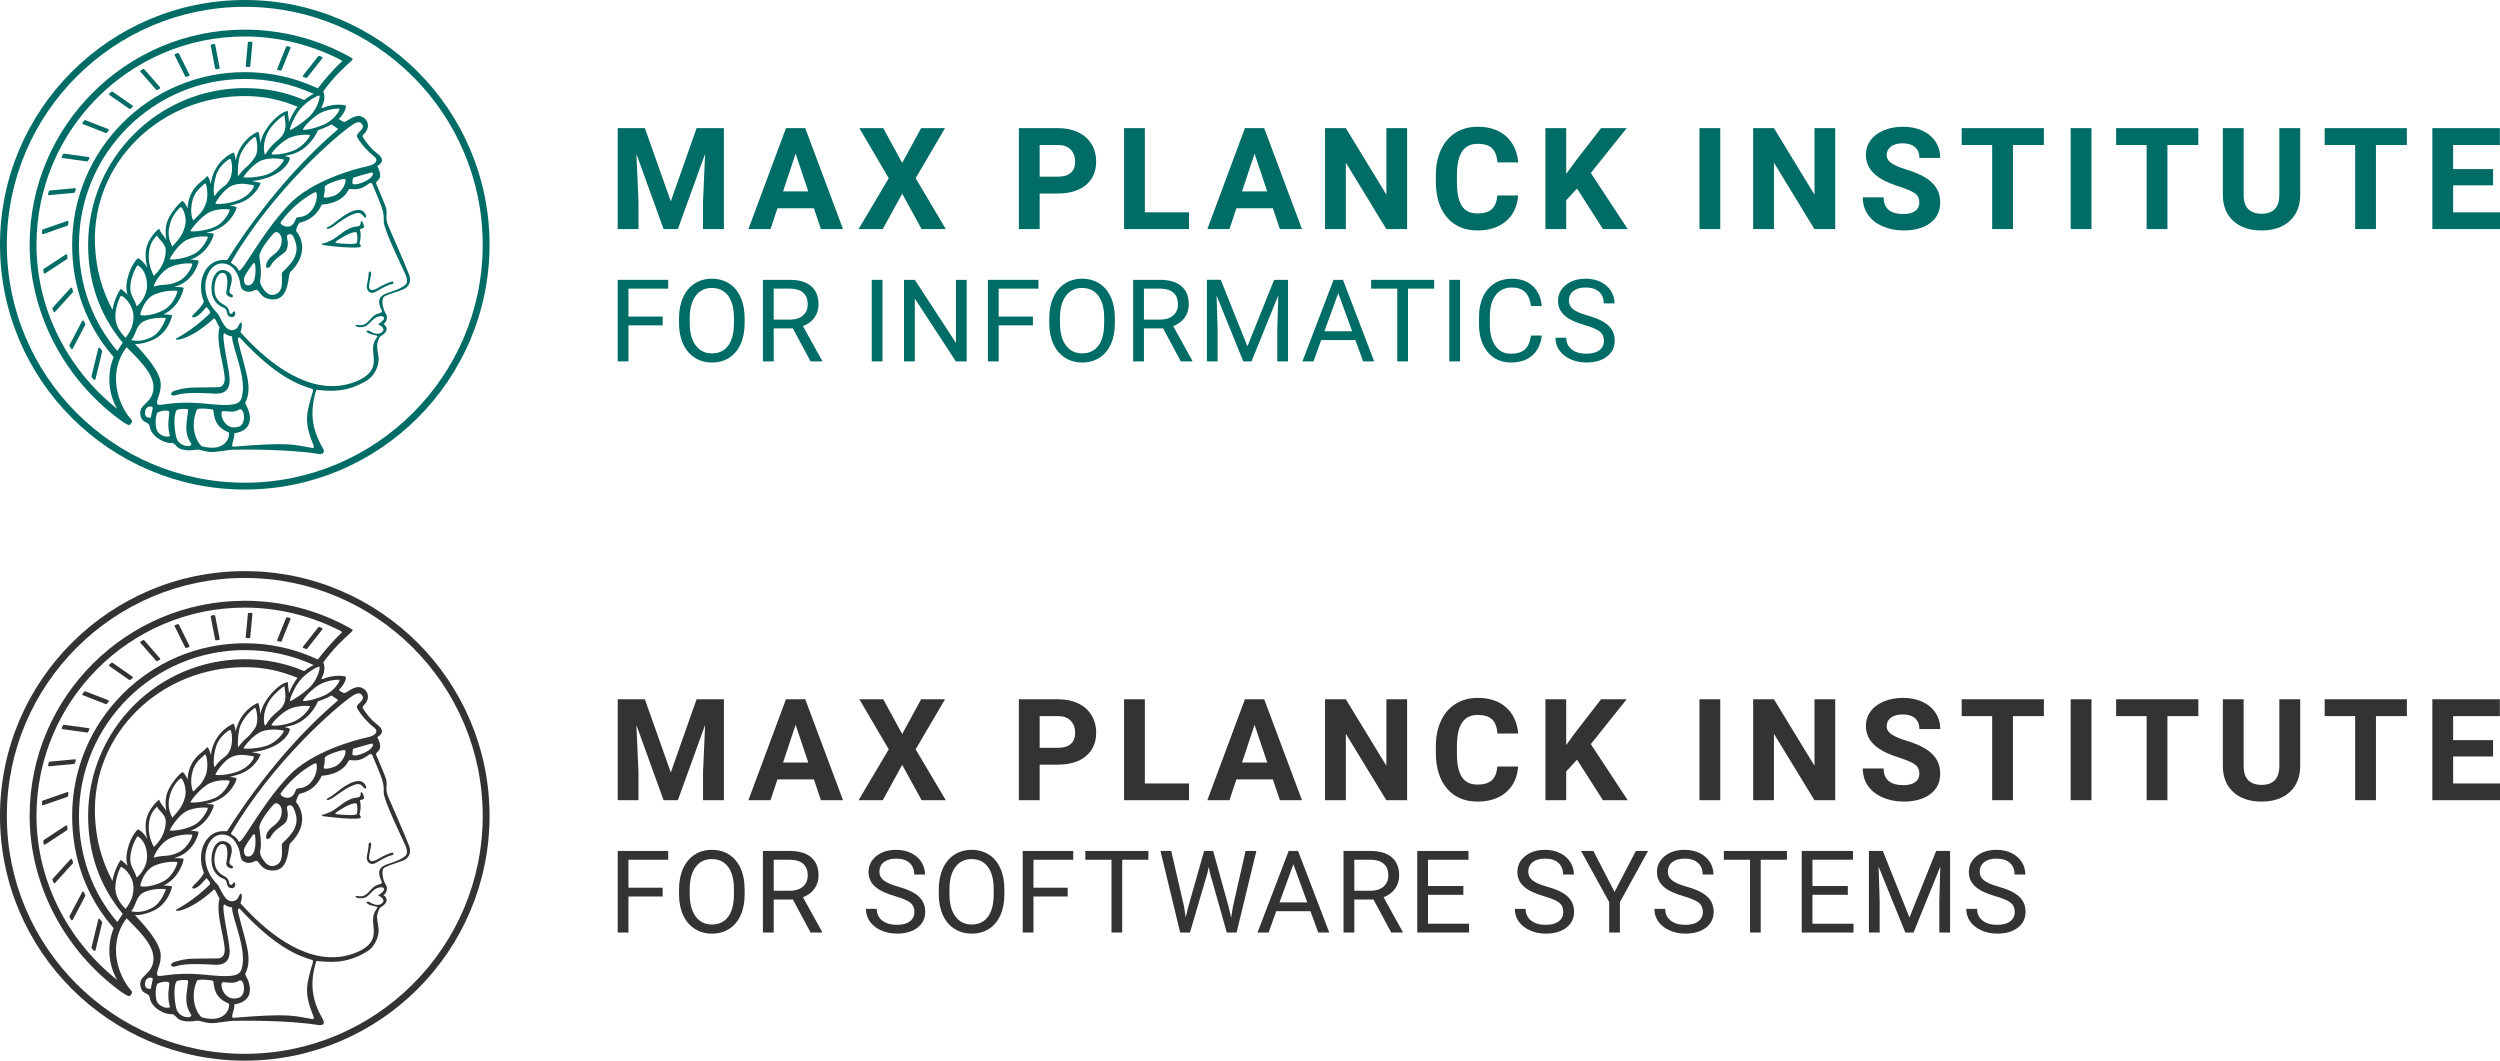 <?xml version="1.0" encoding="UTF-8" standalone="no"?>
<svg
   id="svg116"
   viewBox="0 0 1532.083 650.004"
   version="1.1"
   xml:space="preserve"
   width="1532.083"
   height="650.004"
   xmlns="http://www.w3.org/2000/svg"
   xmlns:svg="http://www.w3.org/2000/svg"><defs
     id="defs5"><clipPath
       id="clippath"><rect
         x="548.33"
         y="0"
         width="633.17"
         height="100"
         fill="none"
         stroke-width="0"
         id="rect2" /></clipPath></defs><g
     id="g1083"
     transform="translate(0,350.004)"><g
       id="MINERVA-3"><path
         d="M 150.007,0 C 67.288,0 0,67.29 0,149.995 0,232.712 67.288,300 150.007,300 232.716,300 300.014,232.712 300.014,149.995 300.014,67.29 232.716,0 150.007,0 Z m 0,295.812 c -80.404,0 -145.81,-65.411 -145.81,-145.817 0,-80.394 65.406,-145.803 145.81,-145.803 80.394,0 145.81,65.409 145.81,145.803 0,80.406 -65.416,145.817 -145.81,145.817 z"
         style="fill:#333333"
         id="path937" /><path
         d="m 238.021,138.532 c -2.077,-4.342 -0.654,-7.188 -1.271,-10.363 -0.455,-2.341 -3.94,-10.054 -6.161,-15.395 -1.046,-2.514 5.377,-1.897 0.633,-10.979 -0.136,-0.271 6.596,-2.756 -0.136,-7.862 -3.767,-2.857 -6.415,-6.371 -8.494,-9.533 -0.289,-0.441 -0.565,-1.311 0.045,-1.853 3.806,-3.383 3.885,-8.252 -0.248,-10.742 -2.982,-1.796 -6.407,0.025 -9.556,2.067 -1.037,0.673 -1.558,1.085 -2.643,0.644 -0.551,-0.224 -1.613,-0.973 -2.569,-1.631 3.885,-3.755 4.64,-7.462 4.335,-8.077 -0.207,-0.417 -6.587,-1.849 -14.488,1.42 -0.173,-0.098 -0.358,-0.2 -0.559,-0.307 3.253,-5.628 1.427,-9.598 1.183,-9.872 -0.003,-0.004 -0.012,-0.007 -0.017,-0.01 5.921,-8.268 11.801,-13.77 17.61,-19.052 0.003,-0.002 0.127,-0.139 0.13,-0.142 0.379,-0.383 0.519,-0.811 -0.205,-1.262 -0.61,-0.384 -0.779,-0.474 -1.524,-0.881 -19.475,-10.842 -41.67,-16.541 -64.08,-16.541 -72.698,0 -131.837,59.149 -131.837,131.835 0,42.118 21.371,82.741 56.294,107.976 2.328,1.682 3.941,2.324 3.941,2.324 0.579,0.201 1.178,0.197 1.543,-0.281 l 0.516,-0.677 c 0.332,-0.428 0.462,-0.838 0.462,-1.213 0,-0.963 -1.394,-1.825 -3.027,-4.247 -4.721,-7.003 -6.808,-14.965 -6.808,-21.636 0,-7.293 2.222,-13.931 6.49,-19.466 5.262,5.484 16.74,15.565 16.491,24.736 -0.28,10.301 -9.915,9.792 -7.837,17.519 1.304,4.849 4.932,2.851 5.557,6.529 1.085,6.371 9.652,10.443 13.385,9.883 0.903,-0.135 1.673,0.615 3.46,2.429 2.549,2.587 8.817,2.236 11.6,1.728 2.644,-0.483 5.966,1.932 11.495,1.322 6.921,-0.764 8.683,-1.298 11.637,-1.341 5.001,-0.072 32.2,-0.477 51.537,2.552 3.334,0.522 4.391,-0.98 2.897,-3.581 -7.008,-12.205 -7.979,-22.569 -3.939,-35.622 7.143,0.481 17.41,2.413 30.93,-5.713 4.798,-2.884 7.48,-9.029 7.248,-13.607 -0.154,-2.97 -1.453,-6.731 -0.684,-9.627 1.034,-3.889 1.789,-3.798 2.912,-4.587 5.163,-3.632 1.435,-6.512 0.64,-6.805 1.559,-0.636 3.271,-4.026 1.468,-6.55 -0.924,-0.984 -3.736,-8.887 -0.493,-10.532 3.501,-1.777 7.494,-2.532 11.517,-4.298 2.763,-1.156 4.971,-4.378 3.394,-8.659 -1.894,-5.146 -12.456,-29.341 -12.777,-30.015 z M 92.47,255.909 c -1.012,0.2 -4.25,0.324 -3.524,-3.931 0.448,-2.628 3.298,-3.728 4.744,-2.236 -0.308,2.04 -1.012,4.034 -1.22,6.167 z M 216.753,75.963 c 1.705,-1.073 3.539,-1.53 4.62,-0.463 3.75,3.705 -4.067,5.783 -2.44,8.63 2.667,4.668 6.915,9.136 10.662,12.018 1.762,1.355 2.018,4.408 -4.715,5.802 -6.777,1.403 -33.761,8.514 -47.999,23.599 -17.826,18.887 -29.157,43.35 -30.703,39.987 -1.558,-3.389 -5.129,-3.936 -4.571,-4.898 25.594,-44.101 65.706,-78.736 75.145,-84.674 z m 11.736,30.983 c -1.469,4.205 -13.092,7.94 -12.541,4.986 0.248,-1.333 0.028,-3.089 0.914,-3.24 1.288,-0.22 4.961,-1.503 10.671,-2.964 0.571,-0.146 1.321,0.176 0.956,1.219 z m -29.481,7.636 c -0.295,-1.719 12.2,-5.921 12.634,-4.678 0.802,2.295 -2.582,8.458 -6.765,9.999 -4.751,1.75 -6.727,1.23 -6.547,0.553 0.331,-1.241 0.948,-4.292 0.677,-5.874 z m -28.999,65.154 c -5.745,3.522 -8.863,-3.21 -9.676,-4.385 -0.351,-0.507 -1.265,-1.988 -0.768,-4.518 0.391,-1.991 0.723,-4.699 -0.587,-13.283 -0.576,-3.775 7.234,-13.139 8.991,-14.774 1.827,-1.7 4.48,0.847 4.653,3.612 0.328,5.255 -2.622,8.019 -5.633,10.262 -3.696,2.753 -4.398,6.336 -3.696,7.293 0.275,0.374 1.932,0.385 2.661,-1.169 2.227,-4.74 8.59,-7.126 9.606,-9.607 1.587,-3.875 0.427,-6.365 0.271,-7.997 -0.135,-1.423 1.256,-1.784 2.304,-1.627 1.355,0.204 1.958,2.042 2.643,3.829 4.113,10.72 -6.238,17.199 -7.906,19.738 -0.769,1.17 1.604,9.887 -2.862,12.626 z m 8.666,-41.572 c -3.08,2.092 -7.52,-0.743 -6.632,-2.01 5.72,-8.165 13.343,-13.847 16.393,-15.745 4.902,-3.05 5.422,-3.264 5.678,-1.54 0.155,1.04 0.207,6.378 -3.743,10.716 -3.275,3.596 -6.562,3.293 -8.25,3.671 -1.14,0.256 -1.072,3.295 -3.446,4.907 z m -27.514,36.599 c -1.413,-0.31 -1.943,-3.072 -1.655,-4.164 0.639,-2.427 4.366,-7.447 5.711,-9.207 0.336,-0.439 1.021,-0.034 1.095,0.495 0.813,5.828 -0.005,14.005 -5.15,12.877 z m 45.959,-105.909 c 5.164,-2.322 10.161,-2.362 10.696,-2.298 1.172,0.14 -2.61,6.863 -9.35,9.757 -6.947,2.982 -12.135,3.523 -12.725,3.231 -0.889,-0.44 5.886,-8.216 11.379,-10.69 z M 78.135,180.643 c -2.061,-2.372 -3.975,-3.672 -4.173,-3.534 -0.573,0.402 -3.911,6.107 -5.064,12.773 C 62.394,177.449 58.793,164.881 58.206,149.995 56.212,99.419 98.57,58.693 150.257,58.873 c 11.791,0.041 21.486,2.221 32.075,6.52 -2.369,2.964 -4.091,6.513 -5.259,9.488 -0.054,-2.742 -0.773,-4.871 -0.573,-6.583 0.123,-1.054 -7.322,1.265 -13.936,11.793 -1.533,2.44 -2.485,5.14 -3.079,7.63 -0.137,-3.952 -1.063,-7.03 -1.335,-6.955 -0.677,0.184 -8.226,3.298 -12.16,12.518 -0.69,1.617 -1.194,3.279 -1.562,4.898 -0.328,-2.812 -1.053,-4.663 -1.283,-4.653 -0.497,0.021 -8.407,3.273 -12.303,12.746 -0.906,2.204 -1.386,4.456 -1.612,6.548 -0.701,-3.297 -1.977,-5.316 -2.381,-4.804 -2.731,3.464 -8.064,5 -10.899,13.731 -0.666,2.05 -0.932,4.099 -0.964,6.009 -1.176,-2.954 -2.826,-4.656 -3.207,-4.577 -0.771,0.161 -8.829,7.819 -10.034,15.539 -0.475,3.045 -0.256,5.874 0.215,8.246 -1.54,-2.488 -3.588,-4.311 -4.418,-6.846 -1.266,0.677 -8.09,7.092 -8.31,15.309 -0.085,3.196 0.391,6.198 1.048,8.73 -2.269,-4.121 -5.487,-6.052 -5.843,-5.834 -0.591,0.361 -5.684,5.872 -6.868,15.766 -0.277,2.317 0.006,4.538 0.566,6.55 z M 183.962,66.825 c 4.068,-4.821 10.972,-8.7 11.748,-8.223 0.792,0.487 -1.16,7.935 -5.616,12.321 -4.501,4.43 -11.46,8.742 -12.271,8.69 -0.81,-0.052 2.479,-8.45 6.139,-12.788 z m -13.193,18.615 c -3.946,3.199 -5.74,5.325 -8.044,9.075 -0.786,1.279 -2.699,-7.105 2.431,-15.15 3.143,-4.93 9.401,-9.35 9.265,-8.763 -0.453,1.965 3.035,9.416 -3.652,14.838 z m -14.472,10.729 c -4.833,7.205 -5.107,4.743 -10.396,11.79 -0.29,0.388 -0.395,-9.196 1.491,-13.416 2.976,-6.657 8.136,-10.57 8.904,-10.706 0.768,-0.135 2.666,8.357 0,12.332 z m -15.819,14.41 c -2.486,4.337 -4.746,3.343 -8.882,9.496 -0.457,0.679 -1.551,-5.091 0.927,-12.884 1.91,-6.007 7.822,-9.743 8.452,-9.893 0.949,-0.226 2.458,8.126 -0.497,13.281 z m -14.734,15.268 c -2.532,5.511 -4.158,5.692 -7.096,9.125 -0.505,0.591 -2.705,-5.239 -0.574,-12.566 1.704,-5.865 5.637,-8.033 7.535,-10.021 0.75,-0.785 2.825,7.607 0.136,13.461 z m -11.978,9.441 c 0,1.682 -0.207,2.639 -0.688,4.285 -1.8,6.204 -5.458,8.816 -7.447,11.616 -0.797,-1.834 -2.262,-4.436 -2.273,-8.37 -0.019,-7.497 4.548,-13.887 7.41,-15.904 1.085,-0.045 2.998,4.516 2.998,8.373 z m -12.203,18.295 c -0.135,8.718 -5.611,13.83 -7.246,15.45 -1.016,-1.728 -3.013,-6.175 -3.15,-10.843 -0.263,-8.987 3.453,-12.177 5.062,-13.913 0.769,2.575 5.407,4.613 5.333,9.306 z m -17.269,8.944 c 2.511,1.265 5.542,4.924 5.826,11.7 0.285,6.803 -4.585,12.557 -6.49,13.461 -1.326,-5.195 -3.84,-6.285 -3.793,-11.44 0.051,-5.636 2.908,-11.825 4.456,-13.721 z m 10.399,17.933 c 6.541,-2.846 13.684,-2.406 13.984,-2.129 0.299,0.277 -2.088,8.322 -8.449,11.736 -6.351,3.401 -13.517,3.718 -14.168,2.906 -0.361,-0.452 2.093,-9.667 8.633,-12.513 z m -0.497,-4.833 c 0.407,-2.168 4.287,-9.357 10.122,-11.954 v 0 c 5.844,-2.606 12.612,-2.41 13.38,-2.094 0.769,0.316 -2.43,7.98 -8.316,10.796 -6.585,3.15 -9.22,1.31 -15.186,3.252 z m 9.808,-16.85 c 0.269,-0.661 5.031,-9.212 10.621,-11.835 5.544,-2.597 12.242,-2.046 12.7,-1.897 0.459,0.149 -2.547,7.709 -8.891,10.855 -6.271,3.117 -14.7,3.538 -14.43,2.877 z m 12.745,-17.075 c -0.456,-0.347 6.296,-9.184 11.933,-11.79 4.956,-2.291 11.435,-1.807 11.977,-1.446 0.542,0.361 -2.64,7.799 -9.176,10.661 -6.231,2.729 -14.278,2.922 -14.734,2.575 z m 15.277,-16.895 c -0.375,-0.185 4.783,-8.974 10.576,-11.203 5.535,-2.125 11.017,-0.202 12.701,-0.09 1.356,0.09 -1.898,6.459 -9.492,9.26 -6.331,2.335 -12.814,2.512 -13.785,2.033 z m 17.146,-16.269 c 0.102,-0.409 5.77,-8.393 11.609,-10.417 5.557,-1.92 12.357,-0.632 13.087,-0.326 0.729,0.306 -3.935,7.27 -11.073,9.414 -6.423,1.929 -13.725,1.738 -13.623,1.329 z m 17.316,-14.071 c -0.748,-0.522 6.095,-8.176 11.666,-10.295 5.447,-2.07 11.331,-1.688 11.804,-1.418 0.474,0.269 -3.568,6.9 -10.138,9.563 -6.18,2.503 -12.584,2.673 -13.332,2.15 z m -94.757,156.018 C 40.841,225.883 22.358,188.734 22.358,149.995 c 0,-70.378 57.257,-127.642 127.65,-127.642 20.532,0 41.133,5.142 59.212,14.562 0.363,0.189 0.422,0.685 0.114,0.954 -5.313,4.639 -12.687,13.738 -14.544,16.279 -14.054,-6.582 -29.1,-9.944 -44.782,-9.944 -58.335,0 -105.803,47.458 -105.803,105.791 0,26.03 8.823,49.775 25.462,68.83 -0.958,2.215 -2.657,7.062 -2.657,13.477 0,5.309 0.983,11.418 4.723,18.185 z m 0.206,-35.498 c -0.023,0.019 -0.041,0.039 -0.063,0.057 -15.368,-18.102 -23.473,-40.526 -23.473,-65.051 0,-56.026 45.576,-101.599 101.606,-101.599 14.783,0 28.988,3.089 42.28,9.183 -1.752,0.814 -3.764,2.006 -5.84,3.708 -11.695,-4.954 -23.47,-7.279 -36.441,-7.279 -52.931,0 -95.999,43.061 -95.999,95.987 0,22.956 7.162,43.128 21.192,60.056 -0.813,1.232 -1.954,2.965 -3.263,4.938 z m 5.059,-7.973 c -1.86,-1.763 -5.882,-6.207 -6.269,-11.931 -0.019,-0.283 -0.028,-0.556 -0.028,-0.834 -0.016,-6.153 2.705,-12.209 3.383,-12.887 0.677,-0.677 7.623,4.723 7.729,12.468 0.092,6.713 -2.983,10.57 -4.815,13.184 z M 88.456,196.724 c 5.516,-2.617 13.74,-1.988 13.288,-1.626 -0.452,0.361 -2.618,8.353 -8.836,11.474 -6.202,3.113 -10.312,2.277 -12.543,1.852 3.345,-3.659 2.642,-9.105 8.09,-11.7 z m 7.459,66.358 c -0.934,-3.764 -0.562,-8.95 0.723,-10.347 2.476,-1.208 7.003,-1.671 7.081,-0.227 0.124,2.306 -1.556,7.775 0.419,14.595 -0.452,1.074 -6.628,0.61 -8.223,-4.021 z m 0.41,-15.788 c -0.485,-2.835 2.241,-5.557 2.184,-11.743 -0.071,-7.587 -9.428,-17.993 -15.765,-24.68 2.973,-9.5e-4 6.869,-0.707 11.242,-2.732 9.43,-4.367 11.283,-14.396 11.554,-14.803 0.126,-0.189 -2.106,-0.63 -5.323,-0.674 0.347,-0.168 0.696,-0.343 1.047,-0.532 9.227,-4.947 11.643,-15.644 11.203,-15.88 -0.175,-0.094 -2.473,-0.454 -5.694,-0.372 0.902,-0.302 1.833,-0.642 2.791,-1.024 9.76,-3.88 12.49,-14.743 12.142,-15.093 -0.153,-0.154 -2.104,-0.544 -4.948,-0.619 0.864,-0.335 1.749,-0.72 2.653,-1.169 8.914,-4.429 12.002,-14.393 11.54,-14.722 -0.202,-0.143 -2.011,-0.494 -4.647,-0.533 1.985,-0.434 4.153,-1.097 6.433,-2.094 9.551,-4.184 12.637,-13.321 12.223,-13.71 -0.176,-0.165 -1.795,-0.612 -4.228,-0.812 1.905,-0.428 3.986,-1.01 6.208,-1.77 9.447,-3.228 13.263,-12.256 12.701,-12.308 -1.275,-0.118 -3.034,-0.738 -5.309,-1.135 2.573,-0.165 5.571,-0.636 9.331,-1.907 10.204,-3.449 13.82,-9.594 14.002,-12.257 0.012,-0.174 -1.219,-0.712 -3.208,-1.146 2.339,-0.426 4.687,-1.004 6.622,-1.789 9.529,-3.859 13.495,-13.225 13.809,-13.997 1.734,-0.564 3.598,-1.269 5.554,-2.155 0.993,-0.45 1.903,-0.926 2.741,-1.419 0.465,0.354 1.207,0.885 2.313,1.597 1.44,0.925 1.949,1.143 1.236,1.75 -32.428,27.628 -56.726,62.52 -67.33,79.478 -0.298,0.476 -0.857,0.391 -1.757,0.332 -11.358,-0.753 -17.797,12.767 -12.714,25.441 -0.645,2.577 -6.034,7.554 -6.44,7.915 -0.407,0.361 -1.494,1.944 0.352,1.778 2.653,-0.239 6.042,-4.488 7.662,-6.399 0.673,0.837 3.171,2.917 1.968,4.098 -9.652,9.471 -19.209,14.571 -19.955,14.935 -3.613,1.765 6.031,2.985 22.466,-11.875 0.967,-0.874 2.114,3.429 3.582,5.271 -2.823,9.318 4.135,27.3 3.051,32.941 -0.19,0.988 -0.778,3.774 -4.062,3.842 -16.286,0.335 -17.885,-0.412 -26.169,2.03 -3.867,1.14 -2.85,3.691 -0.045,2.929 3.176,-0.863 6.51,-2.152 24.144,-1.051 4.306,0.269 9.233,-0.872 9.265,-8.149 0.029,-6.597 -5.212,-26.269 -3.441,-28.961 2.341,1.761 4.032,1.83 4.924,1.987 -0.234,6.416 10.098,27.148 5.496,38.584 -1.71,4.248 -9.209,3.932 -22.041,2.661 -21.837,-2.163 -28.917,2.559 -29.365,-0.059 z m 50.154,14.104 c -8.494,2.943 -11.844,-6.991 -10.447,-9.13 0.84,-1.286 6.202,1.461 10.375,-1.23 3.215,-2.073 4.99,8.655 0.071,10.36 z m -38.553,6.2 c -1.19,-5.255 -1.664,-14.365 0.52,-16.393 0.432,-0.401 6.97,-1.338 6.851,0.156 -0.502,6.275 -3.038,13.281 1.74,20.261 1.786,2.609 -7.515,3.026 -9.11,-4.024 z m 16.201,6.007 c -2.282,-0.566 -8.575,-10.587 -3.452,-22.541 0.542,-1.265 8.394,-0.478 9.709,-0.081 1.315,0.397 -1.079,9.795 9.708,13.958 1.103,0.425 -0.046,12.61 -15.965,8.663 z m 67.495,-33.389 c -3.648,12.625 -5.486,17.665 -0.007,31.376 0.728,1.823 1.277,3.196 -0.322,2.921 -11.036,-1.893 -13.419,-3.705 -48.073,-0.768 -2.493,0.211 0.813,-4.834 0.407,-8.268 3.163,-0.406 8.223,-1.852 9.296,-7.006 1.302,-6.255 -3.058,-10.845 -2.598,-11.743 4.914,-9.58 -0.318,-20.197 -4.471,-37.99 -0.389,-1.668 0.575,-2.396 1.305,-1.606 22.267,24.097 36.454,28.887 44.121,31.163 0.762,0.226 0.611,1.093 0.342,1.92 z m 56.94,-65.815 c -4.654,4.113 -11.804,4.452 -14.694,7.082 -1.508,1.373 -2.187,3.529 -0.56,7.381 0.937,2.219 1.586,2.493 -1.608,3.346 -5.185,1.385 -5.895,8.194 -12.496,6.945 -2.644,-0.501 -0.747,1.194 0.203,1.283 3.78,0.358 5.275,-0.707 6.6,-1.948 1.324,-1.241 3.092,-3.474 5.121,-4.243 2.091,-0.792 4.208,-0.739 4.245,0.828 0.028,1.195 -2.615,3.092 -3.726,3.607 1.348,0.705 5.482,2.806 1.957,5.2 -2.749,1.868 -6.535,-0.72 -7.081,-1.039 -0.814,-0.474 -2.372,-0.237 -1.856,0.395 2.04,2.496 7.515,1.842 6.532,3.163 -5.052,6.793 -0.937,10.759 -2.474,17.587 -1.559,6.924 -11.03,10.713 -18.322,12.028 -24.804,4.475 -48.931,-16.625 -63.072,-32.529 1.288,-3.016 1.123,-6.957 -0.17,-5.557 -1.22,1.321 -1.016,3.524 -3.965,4.268 -5.684,1.435 -8.131,-8.438 -9.894,-10.165 -6.91,-6.769 -9.648,-16.329 -5.523,-24.692 4.167,-8.448 12.825,-6.755 16.282,-1.645 4.298,6.356 2.31,9.97 4.75,11.868 3.429,2.667 6.877,0.287 7.805,0.034 2.609,-0.711 2.409,6.186 11.323,5.867 9.585,-0.343 8.5,-15.253 9.855,-16.575 12.301,-11.994 6.02,-22.699 3.786,-25.186 -0.601,-0.669 1.364,-5.074 2.089,-5.234 7.224,-1.596 11.305,-6.211 13.508,-11.09 0,0 11.995,-0.204 16.265,-8.844 1.141,-2.31 4.675,2.227 12.687,-4.07 0.902,-0.708 1.753,-0.372 2.091,0.458 5.147,12.625 7.316,16.116 6.919,22.552 -0.289,4.681 12.49,30.662 13.421,32.91 1.038,2.503 1.194,4.959 0,6.014 z"
         style="fill:#333333"
         id="path939" /><path
         d="m 219.692,128.63 c -6.983,0.258 -15.092,8.814 -17.743,10 -2.78,1.245 -1.789,2.032 -0.174,1.444 3.479,-1.269 8.432,-6.578 15.277,-9.052 5.403,-1.953 5.052,2.495 7.083,2.249 0.949,-0.114 -0.407,-4.79 -4.443,-4.641 z"
         style="fill:#333333"
         id="path941" /><path
         d="m 221.271,135.476 c -0.576,0.137 0.61,3.119 -2.426,3.306 -6.567,0.405 -11.766,6.62 -15.768,8.486 -4.001,1.866 -4.835,1.835 -5.431,1.995 -0.535,0.143 -0.334,0.829 0.106,0.887 16.741,2.237 23.172,1.625 23.315,1.017 0.271,-1.152 -0.932,-1.728 -0.682,-2.467 0.629,-1.865 0.943,-5.398 0.226,-7.824 -0.307,-1.146 2.479,-0.379 2.479,-1.923 0,-0.832 -0.841,-3.711 -1.819,-3.477 z m -2.576,13.217 c -0.319,1.307 -7.793,0.712 -11.86,0.356 -0.966,-0.085 -2.592,-0.233 0.508,-2.084 2.44,-1.457 5.794,-3.914 10.183,-4.763 0.358,-0.069 1.062,0.045 1.242,0.861 0.452,2.054 0.254,4.293 -0.073,5.629 z"
         style="fill:#333333"
         id="path943" /><path
         d="m 240.552,172.536 c -1.278,-0.019 -6.434,2.34 -8.37,3.571 -1.118,0.711 -6.359,3.942 -5.983,-1.169 0.132,-1.792 1.294,-6.235 1.266,-7.446 -0.043,-1.847 -1.524,-1.118 -1.551,-0.025 -0.064,2.566 -0.579,4.516 -1.107,7.523 -0.451,2.575 1.785,5.761 5.264,3.908 2.885,-1.536 6.822,-4.179 10.313,-4.848 0.89,-0.17 1.05,-1.501 0.169,-1.514 z"
         style="fill:#333333"
         id="path945" /><path
         d="m 143.592,190.83 c -0.991,-0.373 -0.716,1.672 -2.056,1.446 -1.755,-0.296 -0.283,-1.875 -2.568,-4.295 -1.137,-1.203 -3.992,-1.711 -6.1,-5.083 -3.335,-5.336 -0.47,-17.226 4.405,-15.52 2.711,0.949 2.236,7.251 1.423,11.521 -0.501,2.63 3.591,3.929 3.962,3.01 0.623,-1.546 -1.505,-1.397 -1.992,-2.809 -0.749,-2.167 5.011,-10.842 -2.517,-13.354 -5.498,-1.835 -9.115,5.086 -8.453,12.743 0.558,6.457 4.851,9.123 7.306,10.034 3.315,1.23 0.802,5.766 5.271,5.787 1.978,0.009 2.388,-3.08 1.318,-3.482 z"
         style="fill:#333333"
         id="path947" /><path
         d="m 187.574,47.716 c 0.236,0.086 0.5,0.013 0.655,-0.184 l 9.297,-11.764 c 0.239,-0.303 0.124,-0.754 -0.234,-0.901 -0.521,-0.214 -1.046,-0.423 -1.576,-0.629 -0.238,-0.093 -0.512,-0.019 -0.671,0.183 l -9.34,11.811 c -0.247,0.313 -0.113,0.775 0.264,0.908 0.536,0.188 1.071,0.381 1.604,0.577 z"
         style="fill:#333333"
         id="path949" /><path
         d="m 170.321,42.922 c 0.535,0.102 1.067,0.208 1.6,0.32 0.276,0.058 0.553,-0.089 0.659,-0.35 l 5.443,-13.468 c 0.134,-0.332 -0.061,-0.708 -0.41,-0.786 -0.604,-0.135 -1.205,-0.261 -1.809,-0.388 -0.165,-0.034 -0.331,0.051 -0.395,0.208 -0.69,1.709 -4.48,11.096 -5.523,13.678 -0.137,0.341 0.074,0.718 0.435,0.786 z"
         style="fill:#333333"
         id="path951" /><path
         d="m 151.151,41.04 c 0.54,0.004 1.08,0.013 1.617,0.028 0.305,0.008 0.563,-0.221 0.592,-0.525 l 1.345,-14.298 c 0.032,-0.334 -0.226,-0.627 -0.563,-0.637 -0.545,-0.016 -1.089,-0.03 -1.634,-0.042 -0.305,-0.006 -0.564,0.225 -0.592,0.529 l -1.339,14.312 c -0.032,0.339 0.234,0.63 0.575,0.633 z"
         style="fill:#333333"
         id="path953" /><path
         d="m 132.519,42.439 c 0.533,-0.085 1.065,-0.167 1.599,-0.246 0.328,-0.049 0.55,-0.359 0.487,-0.684 l -2.724,-14.094 c -0.059,-0.306 -0.35,-0.513 -0.658,-0.467 -0.538,0.081 -1.076,0.166 -1.612,0.256 -0.323,0.053 -0.538,0.365 -0.476,0.686 l 2.721,14.087 c 0.059,0.308 0.353,0.512 0.663,0.462 z"
         style="fill:#333333"
         id="path955" /><path
         d="m 113.493,46.791 c 0.131,0.262 0.435,0.384 0.711,0.288 0.514,-0.179 1.028,-0.354 1.544,-0.527 0.335,-0.112 0.494,-0.493 0.337,-0.809 l -6.452,-12.948 c -0.131,-0.263 -0.438,-0.388 -0.715,-0.291 -0.519,0.181 -1.033,0.365 -1.548,0.552 -0.327,0.118 -0.477,0.497 -0.322,0.808 l 6.445,12.928 z"
         style="fill:#333333"
         id="path957" /><path
         d="m 95.72,55.007 c 0.182,0.207 0.482,0.257 0.722,0.121 0.476,-0.272 0.956,-0.54 1.439,-0.802 0.327,-0.178 0.406,-0.611 0.161,-0.892 L 88.394,42.411 c -0.184,-0.211 -0.493,-0.261 -0.734,-0.12 -0.477,0.28 -0.95,0.563 -1.424,0.848 -0.31,0.187 -0.376,0.61 -0.137,0.883 z"
         style="fill:#333333"
         id="path959" /><path
         d="m 79.202,66.671 c 0.215,0.15 0.503,0.136 0.703,-0.032 0.43,-0.36 0.861,-0.718 1.296,-1.074 0.299,-0.245 0.282,-0.706 -0.035,-0.927 L 68.971,56.167 c -0.22,-0.153 -0.516,-0.136 -0.717,0.04 -0.422,0.369 -0.842,0.741 -1.26,1.116 -0.279,0.251 -0.249,0.698 0.059,0.912 z"
         style="fill:#333333"
         id="path961" /><path
         d="m 64.804,81.507 c 0.235,0.092 0.502,0.02 0.66,-0.177 0.356,-0.441 0.717,-0.877 1.081,-1.31 0.257,-0.305 0.14,-0.77 -0.232,-0.915 L 52.292,73.646 c -0.24,-0.094 -0.515,-0.019 -0.674,0.185 -0.347,0.447 -0.689,0.898 -1.029,1.35 -0.232,0.308 -0.104,0.753 0.256,0.892 l 13.96,5.434 z"
         style="fill:#333333"
         id="path963" /><path
         d="m 38.31,96.836 15.029,2.098 c 0.241,0.034 0.476,-0.087 0.59,-0.302 0.27,-0.509 0.547,-1.015 0.826,-1.517 0.198,-0.358 -0.022,-0.801 -0.427,-0.857 L 39.223,94.155 c -0.247,-0.034 -0.49,0.092 -0.602,0.316 -0.255,0.51 -0.508,1.021 -0.757,1.534 -0.172,0.355 0.055,0.776 0.445,0.831 z"
         style="fill:#333333"
         id="path965" /><path
         d="m 30.09,119.617 15.323,-1.467 c 0.233,-0.022 0.43,-0.182 0.499,-0.406 0.174,-0.557 0.351,-1.116 0.533,-1.67 0.131,-0.4 -0.188,-0.802 -0.607,-0.762 l -15.412,1.471 c -0.241,0.023 -0.443,0.193 -0.508,0.426 -0.154,0.56 -0.303,1.121 -0.449,1.684 -0.101,0.39 0.219,0.763 0.621,0.725 z"
         style="fill:#333333"
         id="path967" /><path
         d="m 41.717,137.828 c 0.066,-0.595 0.137,-1.19 0.213,-1.785 0.055,-0.429 -0.357,-0.765 -0.765,-0.624 l -14.935,5.194 c -0.22,0.077 -0.375,0.277 -0.391,0.51 -0.041,0.587 -0.078,1.175 -0.111,1.763 -0.023,0.413 0.383,0.717 0.774,0.581 l 14.83,-5.157 c 0.211,-0.073 0.36,-0.261 0.385,-0.483 z"
         style="fill:#333333"
         id="path969" /><path
         d="m 41.344,158.218 c -0.045,-0.615 -0.086,-1.23 -0.123,-1.848 -0.026,-0.447 -0.523,-0.701 -0.897,-0.455 l -13.527,8.884 c -0.187,0.123 -0.287,0.342 -0.258,0.564 0.077,0.596 0.158,1.19 0.245,1.784 0.061,0.42 0.543,0.635 0.898,0.402 l 13.403,-8.805 c 0.176,-0.115 0.275,-0.317 0.259,-0.526 z"
         style="fill:#333333"
         id="path971" /><path
         d="m 44.729,178.601 c -0.165,-0.623 -0.319,-1.249 -0.47,-1.876 -0.109,-0.455 -0.682,-0.602 -0.996,-0.256 l -11.003,12.117 c -0.144,0.158 -0.189,0.381 -0.12,0.582 0.201,0.583 0.403,1.164 0.611,1.744 0.148,0.413 0.686,0.517 0.98,0.193 l 10.868,-11.967 c 0.132,-0.145 0.18,-0.348 0.13,-0.538 z"
         style="fill:#333333"
         id="path973" /><path
         d="m 50.352,196.689 -7.759,14.761 c -0.093,0.178 -0.09,0.392 0.012,0.566 0.32,0.55 0.646,1.099 0.976,1.645 0.234,0.387 0.804,0.367 1.014,-0.033 l 7.676,-14.603 c 0.087,-0.166 0.089,-0.364 0.005,-0.531 -0.298,-0.596 -0.597,-1.191 -0.888,-1.791 -0.208,-0.428 -0.816,-0.434 -1.037,-0.013 z"
         style="fill:#333333"
         id="path975" /><path
         d="m 61.266,213.279 c -0.291,-0.399 -0.917,-0.272 -1.034,0.208 l -4.155,17.137 c -0.044,0.183 0.002,0.377 0.125,0.52 0.432,0.502 0.869,1 1.308,1.496 0.312,0.352 0.891,0.207 1.002,-0.249 l 4.106,-16.941 c 0.041,-0.169 0.004,-0.348 -0.101,-0.486 -0.421,-0.557 -0.839,-1.118 -1.251,-1.684 z"
         style="fill:#333333"
         id="path977" /></g><g
       id="MAX_PLANCK_INSIITUTE"><path
         id="M-6"
         d="m 395.196,78.528 15.888,44.859 15.803,-44.859 h 16.737 v 61.852 H 430.837 v -16.907 l 1.274,-29.184 -16.695,46.091 h -8.751 l -16.652,-46.049 1.274,29.142 v 16.907 H 378.544 V 78.528 h 16.652 z"
         style="fill:#333333" /><path
         id="A-7"
         d="m 498.79,127.635 h -22.345 l -4.248,12.744 H 458.646 l 23.024,-61.852 h 11.81 l 23.152,61.852 h -13.551 l -4.291,-12.744 z M 479.886,117.312 h 15.463 L 487.575,94.161 Z"
         style="fill:#333333" /><path
         id="X-5"
         d="m 552.893,99.853 11.597,-21.325 H 579.146 l -18.012,30.671 18.479,31.181 H 564.788 l -11.895,-21.665 -11.895,21.665 h -14.826 l 18.479,-31.181 -18.012,-30.671 h 14.656 z"
         style="fill:#333333" /><path
         id="P-3"
         d="m 637.141,118.587 v 21.792 H 624.397 V 78.528 h 24.129 c 4.645,0 8.729,0.85 12.256,2.549 3.525,1.699 6.237,4.114 8.135,7.243 1.897,3.129 2.846,6.69 2.846,10.684 0,6.061 -2.075,10.84 -6.223,14.337 -4.149,3.498 -9.892,5.247 -17.226,5.247 h -11.172 z m 0,-10.323 h 11.385 c 3.37,0 5.94,-0.792 7.71,-2.379 1.77,-1.586 2.655,-3.851 2.655,-6.797 0,-3.03 -0.892,-5.48 -2.676,-7.349 -1.784,-1.869 -4.248,-2.832 -7.392,-2.889 h -11.682 v 19.414 z"
         style="fill:#333333" /><path
         id="L-5"
         d="m 701.61,130.142 h 27.06 v 10.238 h -39.804 V 78.528 h 12.744 z"
         style="fill:#333333" /><path
         id="A2-6"
         d="m 780.055,127.635 h -22.345 l -4.248,12.744 h -13.551 l 23.024,-61.852 h 11.81 l 23.152,61.852 H 784.346 l -4.291,-12.744 z m -18.904,-10.323 h 15.463 l -7.773,-23.152 z"
         style="fill:#333333" /><path
         id="N-2"
         d="M 862.323,140.379 H 849.579 L 824.771,99.683 v 40.696 H 812.026 V 78.528 h 12.744 l 24.851,40.781 V 78.528 h 12.702 v 61.852 z"
         style="fill:#333333" /><path
         id="C-9"
         d="m 930.36,119.776 c -0.482,6.655 -2.938,11.895 -7.371,15.718 -4.433,3.823 -10.273,5.735 -17.523,5.735 -7.93,0 -14.167,-2.669 -18.712,-8.008 -4.546,-5.338 -6.818,-12.666 -6.818,-21.983 v -3.781 c 0,-5.947 1.048,-11.187 3.144,-15.718 2.096,-4.531 5.091,-8.007 8.984,-10.429 3.894,-2.421 8.418,-3.632 13.572,-3.632 7.137,0 12.886,1.912 17.248,5.735 4.36,3.823 6.881,9.19 7.561,16.1 h -12.744 c -0.312,-3.993 -1.423,-6.889 -3.334,-8.688 -1.912,-1.798 -4.822,-2.697 -8.73,-2.697 -4.248,0 -7.427,1.522 -9.536,4.566 -2.11,3.045 -3.193,7.768 -3.25,14.167 v 4.673 c 0,6.684 1.013,11.569 3.037,14.656 2.024,3.087 5.218,4.63 9.579,4.63 3.937,0 6.875,-0.899 8.815,-2.698 1.939,-1.798 3.051,-4.581 3.335,-8.347 h 12.744 z"
         style="fill:#333333" /><path
         id="K-1"
         d="m 966.452,115.571 -6.627,7.137 V 140.379 H 947.081 V 78.528 h 12.744 v 28.037 l 5.607,-7.689 15.761,-20.348 h 15.675 l -21.962,27.485 22.6,34.367 h -15.166 l -15.888,-24.809 z"
         style="fill:#333333" /><path
         id="I-2"
         d="m 1054.226,140.379 h -12.744 V 78.528 h 12.744 z"
         style="fill:#333333" /><path
         id="N2-7"
         d="m 1124.684,140.379 h -12.744 L 1087.131,99.683 v 40.696 h -12.744 V 78.528 h 12.744 l 24.851,40.781 V 78.528 h 12.702 z"
         style="fill:#333333" /><path
         id="S-0"
         d="m 1176.239,124.152 c 0,-2.407 -0.85,-4.255 -2.549,-5.544 -1.699,-1.288 -4.758,-2.647 -9.176,-4.078 -4.418,-1.43 -7.916,-2.839 -10.493,-4.227 -7.023,-3.795 -10.535,-8.906 -10.535,-15.335 0,-3.341 0.941,-6.322 2.825,-8.942 1.883,-2.62 4.588,-4.666 8.113,-6.139 3.526,-1.472 7.483,-2.209 11.873,-2.209 4.418,0 8.354,0.8 11.81,2.4 3.454,1.6 6.138,3.859 8.05,6.775 1.911,2.917 2.867,6.23 2.867,9.94 h -12.744 c 0,-2.832 -0.892,-5.034 -2.677,-6.605 -1.783,-1.572 -4.29,-2.358 -7.519,-2.358 -3.115,0 -5.537,0.659 -7.265,1.975 -1.728,1.317 -2.591,3.052 -2.591,5.204 0,2.011 1.013,3.696 3.037,5.055 2.024,1.359 5.006,2.634 8.942,3.823 7.25,2.181 12.531,4.885 15.846,8.114 3.312,3.229 4.97,7.25 4.97,12.064 0,5.353 -2.025,9.551 -6.075,12.596 -4.05,3.044 -9.501,4.566 -16.355,4.566 -4.758,0 -9.091,-0.871 -12.999,-2.612 -3.908,-1.742 -6.889,-4.127 -8.942,-7.158 -2.054,-3.03 -3.079,-6.542 -3.079,-10.535 h 12.786 c 0,6.825 4.078,10.238 12.234,10.238 3.03,0 5.396,-0.616 7.095,-1.848 1.699,-1.231 2.549,-2.952 2.549,-5.161 z"
         style="fill:#333333" /><path
         id="T-9"
         d="m 1252.56,88.851 h -18.946 v 51.529 h -12.744 V 88.851 h -18.691 V 78.528 h 50.382 z"
         style="fill:#333333" /><path
         id="I2-3"
         d="m 1281.727,140.379 h -12.744 V 78.528 h 12.744 z"
         style="fill:#333333" /><path
         id="T2-6"
         d="m 1347.215,88.851 h -18.946 v 51.529 h -12.744 V 88.851 H 1296.833 V 78.528 h 50.382 z"
         style="fill:#333333" /><path
         id="U-0"
         d="m 1409.645,78.528 v 40.739 c 0,6.769 -2.117,12.122 -6.351,16.058 -4.234,3.937 -10.018,5.905 -17.354,5.905 -7.222,0 -12.956,-1.912 -17.204,-5.735 -4.248,-3.823 -6.415,-9.076 -6.5,-15.76 V 78.528 h 12.744 v 40.824 c 0,4.05 0.97,7.002 2.91,8.857 1.94,1.855 4.623,2.783 8.05,2.783 7.165,0 10.804,-3.766 10.917,-11.3 V 78.528 h 12.787 z"
         style="fill:#333333" /><path
         id="T3-6"
         d="m 1475.005,88.851 h -18.946 v 51.529 h -12.744 V 88.851 H 1424.623 V 78.528 h 50.382 z"
         style="fill:#333333" /><path
         id="E-2"
         d="m 1527.835,113.574 h -24.469 v 16.567 h 28.717 v 10.238 h -41.461 V 78.528 h 41.376 v 10.323 h -28.632 v 14.741 h 24.469 v 9.983 z"
         style="fill:#333333" /></g><g
       id="FOR_SOFTWARE_SYSTEMS"><path
         id="F-6"
         d="m 406.11,199.4 h -20.974 v 22.071 h -6.59 v -49.979 h 30.962 v 5.389 h -24.372 v 17.129 h 20.974 z"
         style="fill:#333333" /><path
         id="O-1"
         d="m 456.334,198.096 c 0,4.897 -0.824,9.171 -2.472,12.82 -1.647,3.65 -3.982,6.437 -7.002,8.358 -3.021,1.923 -6.545,2.884 -10.572,2.884 -3.937,0 -7.426,-0.967 -10.47,-2.9 -3.044,-1.934 -5.406,-4.691 -7.088,-8.272 -1.682,-3.581 -2.546,-7.729 -2.592,-12.443 v -3.604 c 0,-4.806 0.835,-9.05 2.506,-12.735 1.67,-3.684 4.034,-6.505 7.088,-8.461 3.055,-1.957 6.55,-2.935 10.487,-2.935 4.004,0 7.535,0.967 10.589,2.9 3.055,1.934 5.407,4.736 7.054,8.41 1.648,3.673 2.472,7.946 2.472,12.82 z m -6.557,-3.227 c 0,-5.927 -1.19,-10.475 -3.57,-13.645 -2.38,-3.17 -5.71,-4.755 -9.989,-4.755 -4.166,0 -7.443,1.585 -9.834,4.755 -2.392,3.17 -3.622,7.568 -3.69,13.198 v 3.673 c 0,5.744 1.207,10.258 3.621,13.542 2.414,3.283 5.738,4.926 9.972,4.926 4.256,0 7.552,-1.551 9.886,-4.651 2.334,-3.101 3.536,-7.546 3.604,-13.336 v -3.707 z"
         style="fill:#333333" /><path
         id="R-8"
         d="m 485.9,201.254 h -11.74 v 20.218 h -6.625 v -49.979 h 16.545 c 5.629,0 9.96,1.281 12.993,3.844 3.032,2.563 4.548,6.294 4.548,11.19 0,3.112 -0.841,5.824 -2.523,8.136 -1.682,2.312 -4.022,4.039 -7.02,5.184 l 11.74,21.213 v 0.412 h -7.071 L 485.9,201.254 Z m -11.74,-5.39 h 10.126 c 3.272,0 5.875,-0.848 7.809,-2.544 1.934,-1.697 2.9,-3.967 2.9,-6.81 0,-3.095 -0.921,-5.467 -2.763,-7.118 -1.842,-1.65 -4.502,-2.487 -7.98,-2.511 h -10.092 v 18.982 z"
         style="fill:#333333" /><path
         id="S2-7"
         d="m 548.467,199.194 c -5.652,-1.625 -9.766,-3.622 -12.34,-5.99 -2.575,-2.368 -3.862,-5.292 -3.862,-8.771 0,-3.936 1.573,-7.191 4.72,-9.766 3.146,-2.574 7.237,-3.861 12.271,-3.861 3.433,0 6.493,0.664 9.183,1.99 2.688,1.328 4.771,3.158 6.247,5.492 1.476,2.335 2.214,4.887 2.214,7.655 h -6.625 c 0,-3.031 -0.961,-5.414 -2.884,-7.148 -1.922,-1.733 -4.634,-2.601 -8.135,-2.601 -3.25,0 -5.784,0.717 -7.603,2.149 -1.819,1.434 -2.729,3.422 -2.729,5.966 0,2.041 0.863,3.767 2.592,5.176 1.728,1.41 4.668,2.7 8.822,3.869 4.153,1.169 7.402,2.457 9.749,3.865 2.345,1.407 4.085,3.049 5.218,4.926 1.132,1.876 1.699,4.084 1.699,6.624 0,4.051 -1.579,7.295 -4.737,9.732 -3.158,2.437 -7.38,3.655 -12.666,3.655 -3.433,0 -6.637,-0.658 -9.611,-1.974 -2.975,-1.315 -5.269,-3.118 -6.882,-5.406 -1.613,-2.288 -2.42,-4.886 -2.42,-7.792 h 6.625 c 0,3.021 1.116,5.406 3.347,7.156 2.231,1.751 5.212,2.626 8.942,2.626 3.479,0 6.145,-0.709 7.998,-2.128 1.854,-1.419 2.781,-3.352 2.781,-5.801 0,-2.448 -0.858,-4.343 -2.575,-5.682 -1.716,-1.338 -4.829,-2.66 -9.337,-3.964 z"
         style="fill:#333333" /><path
         id="O2-9"
         d="m 615.517,198.096 c 0,4.897 -0.824,9.171 -2.472,12.82 -1.647,3.65 -3.982,6.437 -7.002,8.358 -3.021,1.923 -6.545,2.884 -10.572,2.884 -3.937,0 -7.426,-0.967 -10.47,-2.9 -3.044,-1.934 -5.406,-4.691 -7.088,-8.272 -1.682,-3.581 -2.546,-7.729 -2.592,-12.443 v -3.604 c 0,-4.806 0.835,-9.05 2.506,-12.735 1.67,-3.684 4.034,-6.505 7.088,-8.461 3.055,-1.957 6.55,-2.935 10.487,-2.935 4.004,0 7.535,0.967 10.589,2.9 3.055,1.934 5.407,4.736 7.054,8.41 1.648,3.673 2.472,7.946 2.472,12.82 z m -6.557,-3.227 c 0,-5.927 -1.19,-10.475 -3.57,-13.645 -2.38,-3.17 -5.71,-4.755 -9.989,-4.755 -4.166,0 -7.443,1.585 -9.834,4.755 -2.392,3.17 -3.622,7.568 -3.69,13.198 v 3.673 c 0,5.744 1.207,10.258 3.621,13.542 2.414,3.283 5.738,4.926 9.972,4.926 4.256,0 7.552,-1.551 9.886,-4.651 2.334,-3.101 3.536,-7.546 3.604,-13.336 v -3.707 z"
         style="fill:#333333" /><path
         id="F2-2"
         d="m 654.317,199.4 h -20.974 v 22.071 h -6.59 v -49.979 h 30.962 v 5.389 h -24.372 v 17.129 h 20.974 z"
         style="fill:#333333" /><path
         id="T4-0"
         d="m 703.784,176.882 h -16.064 v 44.59 h -6.556 v -44.59 h -16.03 v -5.389 h 38.651 v 5.389 z"
         style="fill:#333333" /><path
         id="W"
         d="m 725.661,205.716 0.961,6.591 1.408,-5.938 9.886,-34.875 h 5.561 l 9.646,34.875 1.373,6.041 1.064,-6.728 7.758,-34.188 h 6.625 l -12.117,49.979 h -6.007 l -10.298,-36.42 -0.79,-3.811 -0.79,3.811 -10.676,36.42 h -6.007 l -12.083,-49.979 h 6.591 l 7.895,34.223 z"
         style="fill:#333333" /><path
         id="A3-2"
         d="m 803.087,208.394 h -20.939 l -4.702,13.078 h -6.797 l 19.085,-49.979 h 5.768 l 19.119,49.979 h -6.762 z m -18.948,-5.39 h 16.991 l -8.513,-23.376 -8.479,23.376 z"
         style="fill:#333333" /><path
         id="R2-3"
         d="m 841.717,201.254 h -11.739 v 20.218 h -6.625 v -49.979 h 16.545 c 5.63,0 9.96,1.281 12.993,3.844 3.031,2.563 4.548,6.294 4.548,11.19 0,3.112 -0.841,5.824 -2.523,8.136 -1.682,2.312 -4.021,4.039 -7.02,5.184 l 11.74,21.213 v 0.412 h -7.071 L 841.717,201.254 Z m -11.739,-5.39 h 10.126 c 3.272,0 5.875,-0.848 7.81,-2.544 1.934,-1.697 2.9,-3.967 2.9,-6.81 0,-3.095 -0.922,-5.467 -2.764,-7.118 -1.842,-1.65 -4.502,-2.487 -7.98,-2.511 h -10.092 z"
         style="fill:#333333" /><path
         id="E2"
         d="m 896.793,198.37 h -21.66 v 17.712 h 25.161 v 5.39 h -31.752 v -49.979 h 31.408 v 5.389 h -24.817 v 16.099 h 21.66 v 5.39 z"
         style="fill:#333333" /><path
         id="S3"
         d="m 946.11,199.194 c -5.652,-1.625 -9.766,-3.622 -12.34,-5.99 -2.575,-2.368 -3.862,-5.292 -3.862,-8.771 0,-3.936 1.573,-7.191 4.72,-9.766 3.146,-2.574 7.237,-3.861 12.271,-3.861 3.433,0 6.493,0.664 9.183,1.99 2.688,1.328 4.771,3.158 6.247,5.492 1.477,2.335 2.214,4.887 2.214,7.655 h -6.624 c 0,-3.031 -0.962,-5.414 -2.884,-7.148 -1.922,-1.733 -4.634,-2.601 -8.136,-2.601 -3.249,0 -5.783,0.717 -7.603,2.149 -1.819,1.434 -2.729,3.422 -2.729,5.966 0,2.041 0.863,3.767 2.592,5.176 1.728,1.41 4.668,2.7 8.822,3.869 4.153,1.169 7.402,2.457 9.748,3.865 2.346,1.407 4.085,3.049 5.218,4.926 1.133,1.876 1.699,4.084 1.699,6.624 0,4.051 -1.579,7.295 -4.737,9.732 -3.158,2.437 -7.38,3.655 -12.666,3.655 -3.433,0 -6.637,-0.658 -9.611,-1.974 -2.976,-1.315 -5.27,-3.118 -6.883,-5.406 -1.613,-2.288 -2.42,-4.886 -2.42,-7.792 h 6.625 c 0,3.021 1.116,5.406 3.347,7.156 2.231,1.751 5.212,2.626 8.942,2.626 3.479,0 6.145,-0.709 7.998,-2.128 1.854,-1.419 2.78,-3.352 2.78,-5.801 0,-2.448 -0.858,-4.343 -2.574,-5.682 -1.717,-1.338 -4.829,-2.66 -9.337,-3.964 z"
         style="fill:#333333" /><path
         id="Y"
         d="m 989.449,196.585 13.044,-25.092 h 7.483 L 992.745,202.833 v 18.639 H 986.154 V 202.833 l -17.232,-31.34 h 7.552 l 12.976,25.092 z"
         style="fill:#333333" /><path
         id="S4"
         d="m 1031.648,199.194 c -5.652,-1.625 -9.766,-3.622 -12.34,-5.99 -2.574,-2.368 -3.861,-5.292 -3.861,-8.771 0,-3.936 1.573,-7.191 4.72,-9.766 3.146,-2.574 7.236,-3.861 12.271,-3.861 3.433,0 6.493,0.664 9.183,1.99 2.688,1.328 4.771,3.158 6.247,5.492 1.476,2.335 2.214,4.887 2.214,7.655 h -6.625 c 0,-3.031 -0.961,-5.414 -2.884,-7.148 -1.922,-1.733 -4.634,-2.601 -8.135,-2.601 -3.25,0 -5.784,0.717 -7.604,2.149 -1.819,1.434 -2.728,3.422 -2.728,5.966 0,2.041 0.863,3.767 2.592,5.176 1.728,1.41 4.668,2.7 8.821,3.869 4.153,1.169 7.402,2.457 9.749,3.865 2.345,1.407 4.085,3.049 5.218,4.926 1.132,1.876 1.698,4.084 1.698,6.624 0,4.051 -1.578,7.295 -4.736,9.732 -3.158,2.437 -7.38,3.655 -12.667,3.655 -3.433,0 -6.637,-0.658 -9.611,-1.974 -2.975,-1.315 -5.269,-3.118 -6.882,-5.406 -1.613,-2.288 -2.42,-4.886 -2.42,-7.792 h 6.625 c 0,3.021 1.115,5.406 3.347,7.156 2.231,1.751 5.212,2.626 8.941,2.626 3.478,0 6.144,-0.709 7.998,-2.128 1.853,-1.419 2.781,-3.352 2.781,-5.801 0,-2.448 -0.858,-4.343 -2.575,-5.682 -1.716,-1.338 -4.828,-2.66 -9.337,-3.964 z"
         style="fill:#333333" /><path
         id="T5"
         d="m 1095.086,176.882 h -16.064 v 44.59 h -6.556 v -44.59 h -16.03 v -5.389 h 38.65 v 5.389 z"
         style="fill:#333333" /><path
         id="E3"
         d="m 1132.397,198.37 h -21.66 v 17.712 h 25.161 v 5.39 h -31.751 v -49.979 h 31.408 v 5.389 h -24.818 v 16.099 h 21.66 v 5.39 z"
         style="fill:#333333" /><path
         id="M2-7"
         d="m 1153.845,171.493 16.339,40.779 16.34,-40.779 h 8.547 v 49.979 h -6.591 v -19.463 l 0.618,-21.008 -16.408,40.471 h -5.046 l -16.373,-40.367 0.651,20.904 v 19.463 h -6.59 v -49.979 z"
         style="fill:#333333" /><path
         id="S5"
         d="m 1222.782,199.194 c -5.652,-1.625 -9.766,-3.622 -12.34,-5.99 -2.574,-2.368 -3.861,-5.292 -3.861,-8.771 0,-3.936 1.573,-7.191 4.72,-9.766 3.146,-2.574 7.236,-3.861 12.271,-3.861 3.433,0 6.493,0.664 9.183,1.99 2.688,1.328 4.771,3.158 6.247,5.492 1.476,2.335 2.214,4.887 2.214,7.655 h -6.625 c 0,-3.031 -0.961,-5.414 -2.884,-7.148 -1.922,-1.733 -4.634,-2.601 -8.135,-2.601 -3.25,0 -5.784,0.717 -7.604,2.149 -1.819,1.434 -2.729,3.422 -2.729,5.966 0,2.041 0.863,3.767 2.592,5.176 1.728,1.41 4.668,2.7 8.821,3.869 4.153,1.169 7.402,2.457 9.749,3.865 2.345,1.407 4.085,3.049 5.218,4.926 1.132,1.876 1.698,4.084 1.698,6.624 0,4.051 -1.578,7.295 -4.736,9.732 -3.158,2.437 -7.38,3.655 -12.667,3.655 -3.433,0 -6.637,-0.658 -9.611,-1.974 -2.975,-1.315 -5.269,-3.118 -6.882,-5.406 -1.613,-2.288 -2.42,-4.886 -2.42,-7.792 h 6.625 c 0,3.021 1.115,5.406 3.347,7.156 2.232,1.751 5.212,2.626 8.941,2.626 3.479,0 6.145,-0.709 7.998,-2.128 1.853,-1.419 2.781,-3.352 2.781,-5.801 0,-2.448 -0.858,-4.343 -2.575,-5.682 -1.716,-1.338 -4.828,-2.66 -9.337,-3.964 z"
         style="fill:#333333" /></g></g><g
     id="g711"><g
       id="MINERVA"><path
         d="M 150.007,0 C 67.288,0 0,67.29 0,149.995 0,232.712 67.288,300 150.007,300 232.716,300 300.014,232.712 300.014,149.995 300.014,67.29 232.716,0 150.007,0 Z m 0,295.812 c -80.404,0 -145.81,-65.411 -145.81,-145.817 0,-80.394 65.406,-145.803 145.81,-145.803 80.394,0 145.81,65.409 145.81,145.803 0,80.406 -65.416,145.817 -145.81,145.817 z"
         style="fill:#006c66"
         id="path573" /><path
         d="m 238.021,138.532 c -2.077,-4.342 -0.654,-7.188 -1.271,-10.363 -0.455,-2.341 -3.94,-10.054 -6.161,-15.395 -1.046,-2.514 5.377,-1.897 0.633,-10.979 -0.136,-0.271 6.596,-2.756 -0.136,-7.862 -3.767,-2.857 -6.415,-6.371 -8.494,-9.533 -0.289,-0.441 -0.565,-1.311 0.045,-1.853 3.806,-3.383 3.885,-8.252 -0.248,-10.742 -2.982,-1.796 -6.407,0.025 -9.556,2.067 -1.037,0.673 -1.558,1.085 -2.643,0.644 -0.551,-0.224 -1.613,-0.973 -2.569,-1.631 3.885,-3.755 4.64,-7.462 4.335,-8.077 -0.207,-0.417 -6.587,-1.849 -14.488,1.42 -0.173,-0.098 -0.358,-0.2 -0.559,-0.307 3.253,-5.628 1.427,-9.598 1.183,-9.872 -0.003,-0.004 -0.012,-0.007 -0.017,-0.01 5.921,-8.268 11.801,-13.77 17.61,-19.052 0.003,-0.002 0.127,-0.139 0.13,-0.142 0.379,-0.383 0.519,-0.811 -0.205,-1.262 -0.61,-0.384 -0.779,-0.474 -1.524,-0.881 -19.475,-10.842 -41.67,-16.541 -64.08,-16.541 -72.698,0 -131.837,59.149 -131.837,131.835 0,42.118 21.371,82.741 56.294,107.976 2.328,1.682 3.941,2.324 3.941,2.324 0.579,0.201 1.178,0.197 1.543,-0.281 l 0.516,-0.677 c 0.332,-0.428 0.462,-0.838 0.462,-1.213 0,-0.963 -1.394,-1.825 -3.027,-4.247 -4.721,-7.003 -6.808,-14.965 -6.808,-21.636 0,-7.293 2.222,-13.931 6.49,-19.466 5.262,5.484 16.74,15.565 16.491,24.736 -0.28,10.301 -9.915,9.792 -7.837,17.519 1.304,4.849 4.932,2.851 5.557,6.529 1.085,6.371 9.652,10.443 13.385,9.883 0.903,-0.135 1.673,0.615 3.46,2.429 2.549,2.587 8.817,2.236 11.6,1.728 2.644,-0.483 5.966,1.932 11.495,1.322 6.921,-0.764 8.683,-1.298 11.637,-1.341 5.001,-0.072 32.2,-0.477 51.537,2.552 3.334,0.522 4.391,-0.98 2.897,-3.581 -7.008,-12.205 -7.979,-22.569 -3.939,-35.622 7.143,0.481 17.41,2.413 30.93,-5.713 4.798,-2.884 7.48,-9.029 7.248,-13.607 -0.154,-2.97 -1.453,-6.731 -0.684,-9.627 1.034,-3.889 1.789,-3.798 2.912,-4.587 5.163,-3.632 1.435,-6.512 0.64,-6.805 1.559,-0.636 3.271,-4.026 1.468,-6.55 -0.924,-0.984 -3.736,-8.887 -0.493,-10.532 3.501,-1.777 7.494,-2.532 11.517,-4.298 2.763,-1.156 4.971,-4.378 3.394,-8.659 -1.894,-5.146 -12.456,-29.341 -12.777,-30.015 z M 92.47,255.909 c -1.012,0.2 -4.25,0.324 -3.524,-3.931 0.448,-2.628 3.298,-3.728 4.744,-2.236 -0.308,2.04 -1.012,4.034 -1.22,6.167 z M 216.753,75.963 c 1.705,-1.073 3.539,-1.53 4.62,-0.463 3.75,3.705 -4.067,5.783 -2.44,8.63 2.667,4.668 6.915,9.136 10.662,12.018 1.762,1.355 2.018,4.408 -4.715,5.802 -6.777,1.403 -33.761,8.514 -47.999,23.599 -17.826,18.887 -29.157,43.35 -30.703,39.987 -1.558,-3.389 -5.129,-3.936 -4.571,-4.898 25.594,-44.101 65.706,-78.736 75.145,-84.674 z m 11.736,30.983 c -1.469,4.205 -13.092,7.94 -12.541,4.986 0.248,-1.333 0.028,-3.089 0.914,-3.24 1.288,-0.22 4.961,-1.503 10.671,-2.964 0.571,-0.146 1.321,0.176 0.956,1.219 z m -29.481,7.636 c -0.295,-1.719 12.2,-5.921 12.634,-4.678 0.802,2.295 -2.582,8.458 -6.765,9.999 -4.751,1.75 -6.727,1.23 -6.547,0.553 0.331,-1.241 0.948,-4.292 0.677,-5.874 z m -28.999,65.154 c -5.745,3.522 -8.863,-3.21 -9.676,-4.385 -0.351,-0.507 -1.265,-1.988 -0.768,-4.518 0.391,-1.991 0.723,-4.699 -0.587,-13.283 -0.576,-3.775 7.234,-13.139 8.991,-14.774 1.827,-1.7 4.48,0.847 4.653,3.612 0.328,5.255 -2.622,8.019 -5.633,10.262 -3.696,2.753 -4.398,6.336 -3.696,7.293 0.275,0.374 1.932,0.385 2.661,-1.169 2.227,-4.74 8.59,-7.126 9.606,-9.607 1.587,-3.875 0.427,-6.365 0.271,-7.997 -0.135,-1.423 1.256,-1.784 2.304,-1.627 1.355,0.204 1.958,2.042 2.643,3.829 4.113,10.72 -6.238,17.199 -7.906,19.738 -0.769,1.17 1.604,9.887 -2.862,12.626 z m 8.666,-41.572 c -3.08,2.092 -7.52,-0.743 -6.632,-2.01 5.72,-8.165 13.343,-13.847 16.393,-15.745 4.902,-3.05 5.422,-3.264 5.678,-1.54 0.155,1.04 0.207,6.378 -3.743,10.716 -3.275,3.596 -6.562,3.293 -8.25,3.671 -1.14,0.256 -1.072,3.295 -3.446,4.907 z m -27.514,36.599 c -1.413,-0.31 -1.943,-3.072 -1.655,-4.164 0.639,-2.427 4.366,-7.447 5.711,-9.207 0.336,-0.439 1.021,-0.034 1.095,0.495 0.813,5.828 -0.005,14.005 -5.15,12.877 z m 45.959,-105.909 c 5.164,-2.322 10.161,-2.362 10.696,-2.298 1.172,0.14 -2.61,6.863 -9.35,9.757 -6.947,2.982 -12.135,3.523 -12.725,3.231 -0.889,-0.44 5.886,-8.216 11.379,-10.69 z M 78.135,180.643 c -2.061,-2.372 -3.975,-3.672 -4.173,-3.534 -0.573,0.402 -3.911,6.107 -5.064,12.773 C 62.394,177.449 58.793,164.881 58.206,149.995 56.212,99.419 98.57,58.693 150.257,58.873 c 11.791,0.041 21.486,2.221 32.075,6.52 -2.369,2.964 -4.091,6.513 -5.259,9.488 -0.054,-2.742 -0.773,-4.871 -0.573,-6.583 0.123,-1.054 -7.322,1.265 -13.936,11.793 -1.533,2.44 -2.485,5.14 -3.079,7.63 -0.137,-3.952 -1.063,-7.03 -1.335,-6.955 -0.677,0.184 -8.226,3.298 -12.16,12.518 -0.69,1.617 -1.194,3.279 -1.562,4.898 -0.328,-2.812 -1.053,-4.663 -1.283,-4.653 -0.497,0.021 -8.407,3.273 -12.303,12.746 -0.906,2.204 -1.386,4.456 -1.612,6.548 -0.701,-3.297 -1.977,-5.316 -2.381,-4.804 -2.731,3.464 -8.064,5 -10.899,13.731 -0.666,2.05 -0.932,4.099 -0.964,6.009 -1.176,-2.954 -2.826,-4.656 -3.207,-4.577 -0.771,0.161 -8.829,7.819 -10.034,15.539 -0.475,3.045 -0.256,5.874 0.215,8.246 -1.54,-2.488 -3.588,-4.311 -4.418,-6.846 -1.266,0.677 -8.09,7.092 -8.31,15.309 -0.085,3.196 0.391,6.198 1.048,8.73 -2.269,-4.121 -5.487,-6.052 -5.843,-5.834 -0.591,0.361 -5.684,5.872 -6.868,15.766 -0.277,2.317 0.006,4.538 0.566,6.55 z M 183.962,66.825 c 4.068,-4.821 10.972,-8.7 11.748,-8.223 0.792,0.487 -1.16,7.935 -5.616,12.321 -4.501,4.43 -11.46,8.742 -12.271,8.69 -0.81,-0.052 2.479,-8.45 6.139,-12.788 z m -13.193,18.615 c -3.946,3.199 -5.74,5.325 -8.044,9.075 -0.786,1.279 -2.699,-7.105 2.431,-15.15 3.143,-4.93 9.401,-9.35 9.265,-8.763 -0.453,1.965 3.035,9.416 -3.652,14.838 z m -14.472,10.729 c -4.833,7.205 -5.107,4.743 -10.396,11.79 -0.29,0.388 -0.395,-9.196 1.491,-13.416 2.976,-6.657 8.136,-10.57 8.904,-10.706 0.768,-0.135 2.666,8.357 0,12.332 z m -15.819,14.41 c -2.486,4.337 -4.746,3.343 -8.882,9.496 -0.457,0.679 -1.551,-5.091 0.927,-12.884 1.91,-6.007 7.822,-9.743 8.452,-9.893 0.949,-0.226 2.458,8.126 -0.497,13.281 z m -14.734,15.268 c -2.532,5.511 -4.158,5.692 -7.096,9.125 -0.505,0.591 -2.705,-5.239 -0.574,-12.566 1.704,-5.865 5.637,-8.033 7.535,-10.021 0.75,-0.785 2.825,7.607 0.136,13.461 z m -11.978,9.441 c 0,1.682 -0.207,2.639 -0.688,4.285 -1.8,6.204 -5.458,8.816 -7.447,11.616 -0.797,-1.834 -2.262,-4.436 -2.273,-8.37 -0.019,-7.497 4.548,-13.887 7.41,-15.904 1.085,-0.045 2.998,4.516 2.998,8.373 z m -12.203,18.295 c -0.135,8.718 -5.611,13.83 -7.246,15.45 -1.016,-1.728 -3.013,-6.175 -3.15,-10.843 -0.263,-8.987 3.453,-12.177 5.062,-13.913 0.769,2.575 5.407,4.613 5.333,9.306 z m -17.269,8.944 c 2.511,1.265 5.542,4.924 5.826,11.7 0.285,6.803 -4.585,12.557 -6.49,13.461 -1.326,-5.195 -3.84,-6.285 -3.793,-11.44 0.051,-5.636 2.908,-11.825 4.456,-13.721 z m 10.399,17.933 c 6.541,-2.846 13.684,-2.406 13.984,-2.129 0.299,0.277 -2.088,8.322 -8.449,11.736 -6.351,3.401 -13.517,3.718 -14.168,2.906 -0.361,-0.452 2.093,-9.667 8.633,-12.513 z m -0.497,-4.833 c 0.407,-2.168 4.287,-9.357 10.122,-11.954 v 0 c 5.844,-2.606 12.612,-2.41 13.38,-2.094 0.769,0.316 -2.43,7.98 -8.316,10.796 -6.585,3.15 -9.22,1.31 -15.186,3.252 z m 9.808,-16.85 c 0.269,-0.661 5.031,-9.212 10.621,-11.835 5.544,-2.597 12.242,-2.046 12.7,-1.897 0.459,0.149 -2.547,7.709 -8.891,10.855 -6.271,3.117 -14.7,3.538 -14.43,2.877 z m 12.745,-17.075 c -0.456,-0.347 6.296,-9.184 11.933,-11.79 4.956,-2.291 11.435,-1.807 11.977,-1.446 0.542,0.361 -2.64,7.799 -9.176,10.661 -6.231,2.729 -14.278,2.922 -14.734,2.575 z m 15.277,-16.895 c -0.375,-0.185 4.783,-8.974 10.576,-11.203 5.535,-2.125 11.017,-0.202 12.701,-0.09 1.356,0.09 -1.898,6.459 -9.492,9.26 -6.331,2.335 -12.814,2.512 -13.785,2.033 z m 17.146,-16.269 c 0.102,-0.409 5.77,-8.393 11.609,-10.417 5.557,-1.92 12.357,-0.632 13.087,-0.326 0.729,0.306 -3.935,7.27 -11.073,9.414 -6.423,1.929 -13.725,1.738 -13.623,1.329 z m 17.316,-14.071 c -0.748,-0.522 6.095,-8.176 11.666,-10.295 5.447,-2.07 11.331,-1.688 11.804,-1.418 0.474,0.269 -3.568,6.9 -10.138,9.563 -6.18,2.503 -12.584,2.673 -13.332,2.15 z m -94.757,156.018 C 40.841,225.883 22.358,188.734 22.358,149.995 c 0,-70.378 57.257,-127.642 127.65,-127.642 20.532,0 41.133,5.142 59.212,14.562 0.363,0.189 0.422,0.685 0.114,0.954 -5.313,4.639 -12.687,13.738 -14.544,16.279 -14.054,-6.582 -29.1,-9.944 -44.782,-9.944 -58.335,0 -105.803,47.458 -105.803,105.791 0,26.03 8.823,49.775 25.462,68.83 -0.958,2.215 -2.657,7.062 -2.657,13.477 0,5.309 0.983,11.418 4.723,18.185 z m 0.206,-35.498 c -0.023,0.019 -0.041,0.039 -0.063,0.057 -15.368,-18.102 -23.473,-40.526 -23.473,-65.051 0,-56.026 45.576,-101.599 101.606,-101.599 14.783,0 28.988,3.089 42.28,9.183 -1.752,0.814 -3.764,2.006 -5.84,3.708 -11.695,-4.954 -23.47,-7.279 -36.441,-7.279 -52.931,0 -95.999,43.061 -95.999,95.987 0,22.956 7.162,43.128 21.192,60.056 -0.813,1.232 -1.954,2.965 -3.263,4.938 z m 5.059,-7.973 c -1.86,-1.763 -5.882,-6.207 -6.269,-11.931 -0.019,-0.283 -0.028,-0.556 -0.028,-0.834 -0.016,-6.153 2.705,-12.209 3.383,-12.887 0.677,-0.677 7.623,4.723 7.729,12.468 0.092,6.713 -2.983,10.57 -4.815,13.184 z M 88.456,196.724 c 5.516,-2.617 13.74,-1.988 13.288,-1.626 -0.452,0.361 -2.618,8.353 -8.836,11.474 -6.202,3.113 -10.312,2.277 -12.543,1.852 3.345,-3.659 2.642,-9.105 8.09,-11.7 z m 7.459,66.358 c -0.934,-3.764 -0.562,-8.95 0.723,-10.347 2.476,-1.208 7.003,-1.671 7.081,-0.227 0.124,2.306 -1.556,7.775 0.419,14.595 -0.452,1.074 -6.628,0.61 -8.223,-4.021 z m 0.41,-15.788 c -0.485,-2.835 2.241,-5.557 2.184,-11.743 -0.071,-7.587 -9.428,-17.993 -15.765,-24.68 2.973,-9.5e-4 6.869,-0.707 11.242,-2.732 9.43,-4.367 11.283,-14.396 11.554,-14.803 0.126,-0.189 -2.106,-0.63 -5.323,-0.674 0.347,-0.168 0.696,-0.343 1.047,-0.532 9.227,-4.947 11.643,-15.644 11.203,-15.88 -0.175,-0.094 -2.473,-0.454 -5.694,-0.372 0.902,-0.302 1.833,-0.642 2.791,-1.024 9.76,-3.88 12.49,-14.743 12.142,-15.093 -0.153,-0.154 -2.104,-0.544 -4.948,-0.619 0.864,-0.335 1.749,-0.72 2.653,-1.169 8.914,-4.429 12.002,-14.393 11.54,-14.722 -0.202,-0.143 -2.011,-0.494 -4.647,-0.533 1.985,-0.434 4.153,-1.097 6.433,-2.094 9.551,-4.184 12.637,-13.321 12.223,-13.71 -0.176,-0.165 -1.795,-0.612 -4.228,-0.812 1.905,-0.428 3.986,-1.01 6.208,-1.77 9.447,-3.228 13.263,-12.256 12.701,-12.308 -1.275,-0.118 -3.034,-0.738 -5.309,-1.135 2.573,-0.165 5.571,-0.636 9.331,-1.907 10.204,-3.449 13.82,-9.594 14.002,-12.257 0.012,-0.174 -1.219,-0.712 -3.208,-1.146 2.339,-0.426 4.687,-1.004 6.622,-1.789 9.529,-3.859 13.495,-13.225 13.809,-13.997 1.734,-0.564 3.598,-1.269 5.554,-2.155 0.993,-0.45 1.903,-0.926 2.741,-1.419 0.465,0.354 1.207,0.885 2.313,1.597 1.44,0.925 1.949,1.143 1.236,1.75 -32.428,27.628 -56.726,62.52 -67.33,79.478 -0.298,0.476 -0.857,0.391 -1.757,0.332 -11.358,-0.753 -17.797,12.767 -12.714,25.441 -0.645,2.577 -6.034,7.554 -6.44,7.915 -0.407,0.361 -1.494,1.944 0.352,1.778 2.653,-0.239 6.042,-4.488 7.662,-6.399 0.673,0.837 3.171,2.917 1.968,4.098 -9.652,9.471 -19.209,14.571 -19.955,14.935 -3.613,1.765 6.031,2.985 22.466,-11.875 0.967,-0.874 2.114,3.429 3.582,5.271 -2.823,9.318 4.135,27.3 3.051,32.941 -0.19,0.988 -0.778,3.774 -4.062,3.842 -16.286,0.335 -17.885,-0.412 -26.169,2.03 -3.867,1.14 -2.85,3.691 -0.045,2.929 3.176,-0.863 6.51,-2.152 24.144,-1.051 4.306,0.269 9.233,-0.872 9.265,-8.149 0.029,-6.597 -5.212,-26.269 -3.441,-28.961 2.341,1.761 4.032,1.83 4.924,1.987 -0.234,6.416 10.098,27.148 5.496,38.584 -1.71,4.248 -9.209,3.932 -22.041,2.661 -21.837,-2.163 -28.917,2.559 -29.365,-0.059 z m 50.154,14.104 c -8.494,2.943 -11.844,-6.991 -10.447,-9.13 0.84,-1.286 6.202,1.461 10.375,-1.23 3.215,-2.073 4.99,8.655 0.071,10.36 z m -38.553,6.2 c -1.19,-5.255 -1.664,-14.365 0.52,-16.393 0.432,-0.401 6.97,-1.338 6.851,0.156 -0.502,6.275 -3.038,13.281 1.74,20.261 1.786,2.609 -7.515,3.026 -9.11,-4.024 z m 16.201,6.007 c -2.282,-0.566 -8.575,-10.587 -3.452,-22.541 0.542,-1.265 8.394,-0.478 9.709,-0.081 1.315,0.397 -1.079,9.795 9.708,13.958 1.103,0.425 -0.046,12.61 -15.965,8.663 z m 67.495,-33.389 c -3.648,12.625 -5.486,17.665 -0.007,31.376 0.728,1.823 1.277,3.196 -0.322,2.921 -11.036,-1.893 -13.419,-3.705 -48.073,-0.768 -2.493,0.211 0.813,-4.834 0.407,-8.268 3.163,-0.406 8.223,-1.852 9.296,-7.006 1.302,-6.255 -3.058,-10.845 -2.598,-11.743 4.914,-9.58 -0.318,-20.197 -4.471,-37.99 -0.389,-1.668 0.575,-2.396 1.305,-1.606 22.267,24.097 36.454,28.887 44.121,31.163 0.762,0.226 0.611,1.093 0.342,1.92 z m 56.94,-65.815 c -4.654,4.113 -11.804,4.452 -14.694,7.082 -1.508,1.373 -2.187,3.529 -0.56,7.381 0.937,2.219 1.586,2.493 -1.608,3.346 -5.185,1.385 -5.895,8.194 -12.496,6.945 -2.644,-0.501 -0.747,1.194 0.203,1.283 3.78,0.358 5.275,-0.707 6.6,-1.948 1.324,-1.241 3.092,-3.474 5.121,-4.243 2.091,-0.792 4.208,-0.739 4.245,0.828 0.028,1.195 -2.615,3.092 -3.726,3.607 1.348,0.705 5.482,2.806 1.957,5.2 -2.749,1.868 -6.535,-0.72 -7.081,-1.039 -0.814,-0.474 -2.372,-0.237 -1.856,0.395 2.04,2.496 7.515,1.842 6.532,3.163 -5.052,6.793 -0.937,10.759 -2.474,17.587 -1.559,6.924 -11.03,10.713 -18.322,12.028 -24.804,4.475 -48.931,-16.625 -63.072,-32.529 1.288,-3.016 1.123,-6.957 -0.17,-5.557 -1.22,1.321 -1.016,3.524 -3.965,4.268 -5.684,1.435 -8.131,-8.438 -9.894,-10.165 -6.91,-6.769 -9.648,-16.329 -5.523,-24.692 4.167,-8.448 12.825,-6.755 16.282,-1.645 4.298,6.356 2.31,9.97 4.75,11.868 3.429,2.667 6.877,0.287 7.805,0.034 2.609,-0.711 2.409,6.186 11.323,5.867 9.585,-0.343 8.5,-15.253 9.855,-16.575 12.301,-11.994 6.02,-22.699 3.786,-25.186 -0.601,-0.669 1.364,-5.074 2.089,-5.234 7.224,-1.596 11.305,-6.211 13.508,-11.09 0,0 11.995,-0.204 16.265,-8.844 1.141,-2.31 4.675,2.227 12.687,-4.07 0.902,-0.708 1.753,-0.372 2.091,0.458 5.147,12.625 7.316,16.116 6.919,22.552 -0.289,4.681 12.49,30.662 13.421,32.91 1.038,2.503 1.194,4.959 0,6.014 z"
         style="fill:#006c66"
         id="path575" /><path
         d="m 219.692,128.63 c -6.983,0.258 -15.092,8.814 -17.743,10 -2.78,1.245 -1.789,2.032 -0.174,1.444 3.479,-1.269 8.432,-6.578 15.277,-9.052 5.403,-1.953 5.052,2.495 7.083,2.249 0.949,-0.114 -0.407,-4.79 -4.443,-4.641 z"
         style="fill:#006c66"
         id="path577" /><path
         d="m 221.271,135.476 c -0.576,0.137 0.61,3.119 -2.426,3.306 -6.567,0.405 -11.766,6.62 -15.768,8.486 -4.001,1.866 -4.835,1.835 -5.431,1.995 -0.535,0.143 -0.334,0.829 0.106,0.887 16.741,2.237 23.172,1.625 23.315,1.017 0.271,-1.152 -0.932,-1.728 -0.682,-2.467 0.629,-1.865 0.943,-5.398 0.226,-7.824 -0.307,-1.146 2.479,-0.379 2.479,-1.923 0,-0.832 -0.841,-3.711 -1.819,-3.477 z m -2.576,13.217 c -0.319,1.307 -7.793,0.712 -11.86,0.356 -0.966,-0.085 -2.592,-0.233 0.508,-2.084 2.44,-1.457 5.794,-3.914 10.183,-4.763 0.358,-0.069 1.062,0.045 1.242,0.861 0.452,2.054 0.254,4.293 -0.073,5.629 z"
         style="fill:#006c66"
         id="path579" /><path
         d="m 240.552,172.536 c -1.278,-0.019 -6.434,2.34 -8.37,3.571 -1.118,0.711 -6.359,3.942 -5.983,-1.169 0.132,-1.792 1.294,-6.235 1.266,-7.446 -0.043,-1.847 -1.524,-1.118 -1.551,-0.025 -0.064,2.566 -0.579,4.516 -1.107,7.523 -0.451,2.575 1.785,5.761 5.264,3.908 2.885,-1.536 6.822,-4.179 10.313,-4.848 0.89,-0.17 1.05,-1.501 0.169,-1.514 z"
         style="fill:#006c66"
         id="path581" /><path
         d="m 143.592,190.83 c -0.991,-0.373 -0.716,1.672 -2.056,1.446 -1.755,-0.296 -0.283,-1.875 -2.568,-4.295 -1.137,-1.203 -3.992,-1.711 -6.1,-5.083 -3.335,-5.336 -0.47,-17.226 4.405,-15.52 2.711,0.949 2.236,7.251 1.423,11.521 -0.501,2.63 3.591,3.929 3.962,3.01 0.623,-1.546 -1.505,-1.397 -1.992,-2.809 -0.749,-2.167 5.011,-10.842 -2.517,-13.354 -5.498,-1.835 -9.115,5.086 -8.453,12.743 0.558,6.457 4.851,9.123 7.306,10.034 3.315,1.23 0.802,5.766 5.271,5.787 1.978,0.009 2.388,-3.08 1.318,-3.482 z"
         style="fill:#006c66"
         id="path583" /><path
         d="m 187.574,47.716 c 0.236,0.086 0.5,0.013 0.655,-0.184 l 9.297,-11.764 c 0.239,-0.303 0.124,-0.754 -0.234,-0.901 -0.521,-0.214 -1.046,-0.423 -1.576,-0.629 -0.238,-0.093 -0.512,-0.019 -0.671,0.183 l -9.34,11.811 c -0.247,0.313 -0.113,0.775 0.264,0.908 0.536,0.188 1.071,0.381 1.604,0.577 z"
         style="fill:#006c66"
         id="path585" /><path
         d="m 170.321,42.922 c 0.535,0.102 1.067,0.208 1.6,0.32 0.276,0.058 0.553,-0.089 0.659,-0.35 l 5.443,-13.468 c 0.134,-0.332 -0.061,-0.708 -0.41,-0.786 -0.604,-0.135 -1.205,-0.261 -1.809,-0.388 -0.165,-0.034 -0.331,0.051 -0.395,0.208 -0.69,1.709 -4.48,11.096 -5.523,13.678 -0.137,0.341 0.074,0.718 0.435,0.786 z"
         style="fill:#006c66"
         id="path587" /><path
         d="m 151.151,41.04 c 0.54,0.004 1.08,0.013 1.617,0.028 0.305,0.008 0.563,-0.221 0.592,-0.525 l 1.345,-14.298 c 0.032,-0.334 -0.226,-0.627 -0.563,-0.637 -0.545,-0.016 -1.089,-0.03 -1.634,-0.042 -0.305,-0.006 -0.564,0.225 -0.592,0.529 l -1.339,14.312 c -0.032,0.339 0.234,0.63 0.575,0.633 z"
         style="fill:#006c66"
         id="path589" /><path
         d="m 132.519,42.439 c 0.533,-0.085 1.065,-0.167 1.599,-0.246 0.328,-0.049 0.55,-0.359 0.487,-0.684 l -2.724,-14.094 c -0.059,-0.306 -0.35,-0.513 -0.658,-0.467 -0.538,0.081 -1.076,0.166 -1.612,0.256 -0.323,0.053 -0.538,0.365 -0.476,0.686 l 2.721,14.087 c 0.059,0.308 0.353,0.512 0.663,0.462 z"
         style="fill:#006c66"
         id="path591" /><path
         d="m 113.493,46.791 c 0.131,0.262 0.435,0.384 0.711,0.288 0.514,-0.179 1.028,-0.354 1.544,-0.527 0.335,-0.112 0.494,-0.493 0.337,-0.809 l -6.452,-12.948 c -0.131,-0.263 -0.438,-0.388 -0.715,-0.291 -0.519,0.181 -1.033,0.365 -1.548,0.552 -0.327,0.118 -0.477,0.497 -0.322,0.808 l 6.445,12.928 z"
         style="fill:#006c66"
         id="path593" /><path
         d="m 95.72,55.007 c 0.182,0.207 0.482,0.257 0.722,0.121 0.476,-0.272 0.956,-0.54 1.439,-0.802 0.327,-0.178 0.406,-0.611 0.161,-0.892 L 88.394,42.411 c -0.184,-0.211 -0.493,-0.261 -0.734,-0.12 -0.477,0.28 -0.95,0.563 -1.424,0.848 -0.31,0.187 -0.376,0.61 -0.137,0.883 z"
         style="fill:#006c66"
         id="path595" /><path
         d="m 79.202,66.671 c 0.215,0.15 0.503,0.136 0.703,-0.032 0.43,-0.36 0.861,-0.718 1.296,-1.074 0.299,-0.245 0.282,-0.706 -0.035,-0.927 L 68.971,56.167 c -0.22,-0.153 -0.516,-0.136 -0.717,0.04 -0.422,0.369 -0.842,0.741 -1.26,1.116 -0.279,0.251 -0.249,0.698 0.059,0.912 z"
         style="fill:#006c66"
         id="path597" /><path
         d="m 64.804,81.507 c 0.235,0.092 0.502,0.02 0.66,-0.177 0.356,-0.441 0.717,-0.877 1.081,-1.31 0.257,-0.305 0.14,-0.77 -0.232,-0.915 L 52.292,73.646 c -0.24,-0.094 -0.515,-0.019 -0.674,0.185 -0.347,0.447 -0.689,0.898 -1.029,1.35 -0.232,0.308 -0.104,0.753 0.256,0.892 l 13.96,5.434 z"
         style="fill:#006c66"
         id="path599" /><path
         d="m 38.31,96.836 15.029,2.098 c 0.241,0.034 0.476,-0.087 0.59,-0.302 0.27,-0.509 0.547,-1.015 0.826,-1.517 0.198,-0.358 -0.022,-0.801 -0.427,-0.857 L 39.223,94.155 c -0.247,-0.034 -0.49,0.092 -0.602,0.316 -0.255,0.51 -0.508,1.021 -0.757,1.534 -0.172,0.355 0.055,0.776 0.445,0.831 z"
         style="fill:#006c66"
         id="path601" /><path
         d="m 30.09,119.617 15.323,-1.467 c 0.233,-0.022 0.43,-0.182 0.499,-0.406 0.174,-0.557 0.351,-1.116 0.533,-1.67 0.131,-0.4 -0.188,-0.802 -0.607,-0.762 l -15.412,1.471 c -0.241,0.023 -0.443,0.193 -0.508,0.426 -0.154,0.56 -0.303,1.121 -0.449,1.684 -0.101,0.39 0.219,0.763 0.621,0.725 z"
         style="fill:#006c66"
         id="path603" /><path
         d="m 41.717,137.828 c 0.066,-0.595 0.137,-1.19 0.213,-1.785 0.055,-0.429 -0.357,-0.765 -0.765,-0.624 l -14.935,5.194 c -0.22,0.077 -0.375,0.277 -0.391,0.51 -0.041,0.587 -0.078,1.175 -0.111,1.763 -0.023,0.413 0.383,0.717 0.774,0.581 l 14.83,-5.157 c 0.211,-0.073 0.36,-0.261 0.385,-0.483 z"
         style="fill:#006c66"
         id="path605" /><path
         d="m 41.344,158.218 c -0.045,-0.615 -0.086,-1.23 -0.123,-1.848 -0.026,-0.447 -0.523,-0.701 -0.897,-0.455 l -13.527,8.884 c -0.187,0.123 -0.287,0.342 -0.258,0.564 0.077,0.596 0.158,1.19 0.245,1.784 0.061,0.42 0.543,0.635 0.898,0.402 l 13.403,-8.805 c 0.176,-0.115 0.275,-0.317 0.259,-0.526 z"
         style="fill:#006c66"
         id="path607" /><path
         d="m 44.729,178.601 c -0.165,-0.623 -0.319,-1.249 -0.47,-1.876 -0.109,-0.455 -0.682,-0.602 -0.996,-0.256 l -11.003,12.117 c -0.144,0.158 -0.189,0.381 -0.12,0.582 0.201,0.583 0.403,1.164 0.611,1.744 0.148,0.413 0.686,0.517 0.98,0.193 l 10.868,-11.967 c 0.132,-0.145 0.18,-0.348 0.13,-0.538 z"
         style="fill:#006c66"
         id="path609" /><path
         d="m 50.352,196.689 -7.759,14.761 c -0.093,0.178 -0.09,0.392 0.012,0.566 0.32,0.55 0.646,1.099 0.976,1.645 0.234,0.387 0.804,0.367 1.014,-0.033 l 7.676,-14.603 c 0.087,-0.166 0.089,-0.364 0.005,-0.531 -0.298,-0.596 -0.597,-1.191 -0.888,-1.791 -0.208,-0.428 -0.816,-0.434 -1.037,-0.013 z"
         style="fill:#006c66"
         id="path611" /><path
         d="m 61.266,213.279 c -0.291,-0.399 -0.917,-0.272 -1.034,0.208 l -4.155,17.137 c -0.044,0.183 0.002,0.377 0.125,0.52 0.432,0.502 0.869,1 1.308,1.496 0.312,0.352 0.891,0.207 1.002,-0.249 l 4.106,-16.941 c 0.041,-0.169 0.004,-0.348 -0.101,-0.486 -0.421,-0.557 -0.839,-1.118 -1.251,-1.684 z"
         style="fill:#006c66"
         id="path613" /></g><g
       id="MAX_PLANCK_INSTITUTE"><path
         id="M"
         d="m 395.196,78.528 15.888,44.859 15.803,-44.859 h 16.737 v 61.852 H 430.837 v -16.907 l 1.274,-29.184 -16.695,46.091 h -8.751 l -16.652,-46.049 1.274,29.142 v 16.907 H 378.544 V 78.528 h 16.652 z"
         style="fill:#006c66" /><path
         id="A"
         d="m 498.79,127.635 h -22.345 l -4.248,12.744 H 458.646 l 23.024,-61.852 h 11.81 l 23.152,61.852 h -13.551 l -4.291,-12.744 z M 479.886,117.312 h 15.463 L 487.575,94.161 Z"
         style="fill:#006c66" /><path
         id="X"
         d="m 552.893,99.853 11.597,-21.325 H 579.146 l -18.012,30.671 18.479,31.181 H 564.788 l -11.895,-21.665 -11.895,21.665 h -14.826 l 18.479,-31.181 -18.012,-30.671 h 14.656 z"
         style="fill:#006c66" /><path
         id="P"
         d="m 637.141,118.587 v 21.792 H 624.397 V 78.528 h 24.129 c 4.645,0 8.729,0.85 12.256,2.549 3.525,1.699 6.237,4.114 8.135,7.243 1.897,3.129 2.846,6.69 2.846,10.684 0,6.061 -2.075,10.84 -6.223,14.337 -4.149,3.498 -9.892,5.247 -17.226,5.247 h -11.172 z m 0,-10.323 h 11.385 c 3.37,0 5.94,-0.792 7.71,-2.379 1.77,-1.586 2.655,-3.851 2.655,-6.797 0,-3.03 -0.892,-5.48 -2.676,-7.349 -1.784,-1.869 -4.248,-2.832 -7.392,-2.889 h -11.682 v 19.414 z"
         style="fill:#006c66" /><path
         id="L"
         d="m 701.61,130.142 h 27.06 v 10.238 h -39.804 V 78.528 h 12.744 z"
         style="fill:#006c66" /><path
         id="A2"
         d="m 780.055,127.635 h -22.345 l -4.248,12.744 h -13.551 l 23.024,-61.852 h 11.81 l 23.152,61.852 H 784.346 l -4.291,-12.744 z m -18.904,-10.323 h 15.463 l -7.773,-23.152 z"
         style="fill:#006c66" /><path
         id="N"
         d="M 862.323,140.379 H 849.579 L 824.771,99.683 v 40.696 H 812.026 V 78.528 h 12.744 l 24.851,40.781 V 78.528 h 12.702 v 61.852 z"
         style="fill:#006c66" /><path
         id="C"
         d="m 930.36,119.776 c -0.482,6.655 -2.938,11.895 -7.371,15.718 -4.433,3.823 -10.273,5.735 -17.523,5.735 -7.93,0 -14.167,-2.669 -18.712,-8.008 -4.546,-5.338 -6.818,-12.666 -6.818,-21.983 v -3.781 c 0,-5.947 1.048,-11.187 3.144,-15.718 2.096,-4.531 5.091,-8.007 8.984,-10.429 3.894,-2.421 8.418,-3.632 13.572,-3.632 7.137,0 12.886,1.912 17.248,5.735 4.36,3.823 6.881,9.19 7.561,16.1 h -12.744 c -0.312,-3.993 -1.423,-6.889 -3.334,-8.688 -1.912,-1.798 -4.822,-2.697 -8.73,-2.697 -4.248,0 -7.427,1.522 -9.536,4.566 -2.11,3.045 -3.193,7.768 -3.25,14.167 v 4.673 c 0,6.684 1.013,11.569 3.037,14.656 2.024,3.087 5.218,4.63 9.579,4.63 3.937,0 6.875,-0.899 8.815,-2.698 1.939,-1.798 3.051,-4.581 3.335,-8.347 h 12.744 z"
         style="fill:#006c66" /><path
         id="K"
         d="m 966.452,115.571 -6.627,7.137 V 140.379 H 947.081 V 78.528 h 12.744 v 28.037 l 5.607,-7.689 15.761,-20.348 h 15.675 l -21.962,27.485 22.6,34.367 h -15.166 l -15.888,-24.809 z"
         style="fill:#006c66" /><path
         id="I"
         d="m 1054.226,140.379 h -12.744 V 78.528 h 12.744 z"
         style="fill:#006c66" /><path
         id="N2"
         d="m 1124.684,140.379 h -12.744 L 1087.131,99.683 v 40.696 h -12.744 V 78.528 h 12.744 l 24.851,40.781 V 78.528 h 12.702 z"
         style="fill:#006c66" /><path
         id="S"
         d="m 1176.239,124.152 c 0,-2.407 -0.85,-4.255 -2.549,-5.544 -1.699,-1.288 -4.758,-2.647 -9.176,-4.078 -4.418,-1.43 -7.916,-2.839 -10.493,-4.227 -7.023,-3.795 -10.535,-8.906 -10.535,-15.335 0,-3.341 0.941,-6.322 2.825,-8.942 1.883,-2.62 4.588,-4.666 8.113,-6.139 3.526,-1.472 7.483,-2.209 11.873,-2.209 4.418,0 8.354,0.8 11.81,2.4 3.454,1.6 6.138,3.859 8.05,6.775 1.911,2.917 2.867,6.23 2.867,9.94 h -12.744 c 0,-2.832 -0.892,-5.034 -2.677,-6.605 -1.783,-1.572 -4.29,-2.358 -7.519,-2.358 -3.115,0 -5.537,0.659 -7.265,1.975 -1.728,1.317 -2.591,3.052 -2.591,5.204 0,2.011 1.013,3.696 3.037,5.055 2.024,1.359 5.006,2.634 8.942,3.823 7.25,2.181 12.531,4.885 15.846,8.114 3.312,3.229 4.97,7.25 4.97,12.064 0,5.353 -2.025,9.551 -6.075,12.596 -4.05,3.044 -9.501,4.566 -16.355,4.566 -4.758,0 -9.091,-0.871 -12.999,-2.612 -3.908,-1.742 -6.889,-4.127 -8.942,-7.158 -2.054,-3.03 -3.079,-6.542 -3.079,-10.535 h 12.786 c 0,6.825 4.078,10.238 12.234,10.238 3.03,0 5.396,-0.616 7.095,-1.848 1.699,-1.231 2.549,-2.952 2.549,-5.161 z"
         style="fill:#006c66" /><path
         id="T"
         d="m 1252.56,88.851 h -18.946 v 51.529 h -12.744 V 88.851 h -18.691 V 78.528 h 50.382 z"
         style="fill:#006c66" /><path
         id="I2"
         d="m 1281.727,140.379 h -12.744 V 78.528 h 12.744 z"
         style="fill:#006c66" /><path
         id="T2"
         d="m 1347.215,88.851 h -18.946 v 51.529 h -12.744 V 88.851 H 1296.833 V 78.528 h 50.382 z"
         style="fill:#006c66" /><path
         id="U"
         d="m 1409.645,78.528 v 40.739 c 0,6.769 -2.117,12.122 -6.351,16.058 -4.234,3.937 -10.018,5.905 -17.354,5.905 -7.222,0 -12.956,-1.912 -17.204,-5.735 -4.248,-3.823 -6.415,-9.076 -6.5,-15.76 V 78.528 h 12.744 v 40.824 c 0,4.05 0.97,7.002 2.91,8.857 1.94,1.855 4.623,2.783 8.05,2.783 7.165,0 10.804,-3.766 10.917,-11.3 V 78.528 h 12.787 z"
         style="fill:#006c66" /><path
         id="T3"
         d="m 1475.005,88.851 h -18.946 v 51.529 h -12.744 V 88.851 H 1424.623 V 78.528 h 50.382 z"
         style="fill:#006c66" /><path
         id="E"
         d="m 1527.835,113.574 h -24.469 v 16.567 h 28.717 v 10.238 h -41.461 V 78.528 h 41.376 v 10.323 h -28.632 v 14.741 h 24.469 v 9.983 z"
         style="fill:#006c66" /></g><g
       id="FOR_INFORMATICS"><path
         id="F"
         d="m 406.11,199.4 h -20.974 v 22.071 h -6.59 v -49.979 h 30.962 v 5.389 h -24.372 v 17.129 h 20.974 z"
         style="fill:#006c66" /><path
         id="O"
         d="m 456.334,198.096 c 0,4.897 -0.824,9.171 -2.472,12.82 -1.647,3.65 -3.982,6.437 -7.002,8.358 -3.021,1.923 -6.545,2.884 -10.572,2.884 -3.937,0 -7.426,-0.967 -10.47,-2.9 -3.044,-1.934 -5.406,-4.691 -7.088,-8.272 -1.682,-3.581 -2.546,-7.729 -2.592,-12.443 v -3.604 c 0,-4.806 0.835,-9.05 2.506,-12.735 1.67,-3.684 4.034,-6.505 7.088,-8.461 3.055,-1.957 6.55,-2.935 10.487,-2.935 4.004,0 7.535,0.967 10.589,2.9 3.055,1.934 5.407,4.736 7.054,8.41 1.648,3.673 2.472,7.946 2.472,12.82 z m -6.557,-3.227 c 0,-5.927 -1.19,-10.475 -3.57,-13.645 -2.38,-3.17 -5.71,-4.755 -9.989,-4.755 -4.166,0 -7.443,1.585 -9.834,4.755 -2.392,3.17 -3.622,7.568 -3.69,13.198 v 3.673 c 0,5.744 1.207,10.258 3.621,13.542 2.414,3.283 5.738,4.926 9.972,4.926 4.256,0 7.552,-1.551 9.886,-4.651 2.334,-3.101 3.536,-7.546 3.604,-13.336 v -3.707 z"
         style="fill:#006c66" /><path
         id="R"
         d="m 485.9,201.254 h -11.74 v 20.218 h -6.625 v -49.979 h 16.545 c 5.629,0 9.96,1.281 12.993,3.844 3.032,2.563 4.548,6.294 4.548,11.19 0,3.112 -0.841,5.824 -2.523,8.136 -1.682,2.312 -4.022,4.039 -7.02,5.184 l 11.74,21.213 v 0.412 h -7.071 L 485.9,201.254 Z m -11.74,-5.39 h 10.126 c 3.272,0 5.875,-0.848 7.809,-2.544 1.934,-1.697 2.9,-3.967 2.9,-6.81 0,-3.095 -0.921,-5.467 -2.763,-7.118 -1.842,-1.65 -4.502,-2.487 -7.98,-2.511 h -10.092 v 18.982 z"
         style="fill:#006c66" /><path
         id="I3"
         d="m 540.813,221.472 h -6.591 v -49.979 h 6.591 z"
         style="fill:#006c66" /><path
         id="N3"
         d="m 592.411,221.472 h -6.625 l -25.161,-38.514 v 38.514 h -6.625 v -49.979 h 6.625 l 25.229,38.686 v -38.686 h 6.556 z"
         style="fill:#006c66" /><path
         id="F2"
         d="m 633.002,199.4 h -20.974 v 22.071 h -6.59 v -49.979 h 30.962 v 5.389 h -24.372 v 17.129 h 20.974 z"
         style="fill:#006c66" /><path
         id="O2"
         d="m 683.226,198.096 c 0,4.897 -0.824,9.171 -2.472,12.82 -1.647,3.65 -3.982,6.437 -7.002,8.358 -3.021,1.923 -6.545,2.884 -10.572,2.884 -3.937,0 -7.426,-0.967 -10.47,-2.9 -3.044,-1.934 -5.406,-4.691 -7.088,-8.272 -1.682,-3.581 -2.546,-7.729 -2.592,-12.443 v -3.604 c 0,-4.806 0.835,-9.05 2.506,-12.735 1.67,-3.684 4.034,-6.505 7.088,-8.461 3.055,-1.957 6.55,-2.935 10.487,-2.935 4.004,0 7.535,0.967 10.589,2.9 3.055,1.934 5.407,4.736 7.054,8.41 1.648,3.673 2.472,7.946 2.472,12.82 z m -6.557,-3.227 c 0,-5.927 -1.19,-10.475 -3.57,-13.645 -2.38,-3.17 -5.71,-4.755 -9.989,-4.755 -4.166,0 -7.443,1.585 -9.834,4.755 -2.392,3.17 -3.622,7.568 -3.69,13.198 v 3.673 c 0,5.744 1.207,10.258 3.621,13.542 2.414,3.283 5.738,4.926 9.972,4.926 4.256,0 7.552,-1.551 9.886,-4.651 2.334,-3.101 3.536,-7.546 3.604,-13.336 v -3.707 z"
         style="fill:#006c66" /><path
         id="R2"
         d="m 712.792,201.254 h -11.74 v 20.218 h -6.625 v -49.979 h 16.545 c 5.629,0 9.96,1.281 12.993,3.844 3.032,2.563 4.548,6.294 4.548,11.19 0,3.112 -0.841,5.824 -2.523,8.136 -1.682,2.312 -4.022,4.039 -7.02,5.184 l 11.74,21.213 v 0.412 h -7.071 L 712.792,201.254 Z m -11.74,-5.39 h 10.126 c 3.272,0 5.875,-0.848 7.809,-2.544 1.934,-1.697 2.9,-3.967 2.9,-6.81 0,-3.095 -0.921,-5.467 -2.763,-7.118 -1.842,-1.65 -4.502,-2.487 -7.98,-2.511 h -10.092 v 18.982 z"
         style="fill:#006c66" /><path
         id="M2"
         d="m 748.129,171.493 16.339,40.779 16.34,-40.779 h 8.547 v 49.979 h -6.591 v -19.463 l 0.618,-21.008 -16.408,40.471 h -5.046 l -16.374,-40.367 0.652,20.904 v 19.463 h -6.59 v -49.979 h 8.513 z"
         style="fill:#006c66" /><path
         id="A3"
         d="m 830.601,208.394 h -20.938 l -4.703,13.078 h -6.797 l 19.086,-49.979 h 5.767 l 19.12,49.979 h -6.763 z m -18.948,-5.39 h 16.992 l -8.514,-23.376 z"
         style="fill:#006c66" /><path
         id="T4"
         d="m 878.916,176.882 h -16.064 v 44.59 h -6.556 v -44.59 h -16.03 v -5.389 h 38.65 v 5.389 z"
         style="fill:#006c66" /><path
         id="I4"
         d="m 894.773,221.472 h -6.591 v -49.979 h 6.591 z"
         style="fill:#006c66" /><path
         id="C2"
         d="m 944.885,205.613 c -0.617,5.286 -2.569,9.365 -5.853,12.237 -3.284,2.872 -7.649,4.308 -13.096,4.308 -5.903,0 -10.636,-2.116 -14.193,-6.351 -3.559,-4.233 -5.338,-9.896 -5.338,-16.991 v -4.806 c 0,-4.646 0.829,-8.73 2.488,-12.255 1.659,-3.523 4.011,-6.229 7.055,-8.118 3.043,-1.888 6.567,-2.831 10.572,-2.831 5.309,0 9.565,1.481 12.77,4.445 3.203,2.964 5.068,7.065 5.595,12.306 h -6.625 c -0.572,-3.994 -1.813,-6.887 -3.724,-8.677 -1.911,-1.79 -4.583,-2.686 -8.016,-2.686 -4.211,0 -7.512,1.558 -9.903,4.673 -2.392,3.115 -3.587,7.546 -3.587,13.295 v 4.845 c 0,5.428 1.133,9.745 3.398,12.952 2.266,3.206 5.435,4.809 9.508,4.809 3.661,0 6.471,-0.829 8.428,-2.488 1.956,-1.659 3.255,-4.548 3.896,-8.667 h 6.625 z"
         style="fill:#006c66" /><path
         id="S2"
         d="m 971.016,199.194 c -5.652,-1.625 -9.766,-3.622 -12.34,-5.99 -2.574,-2.368 -3.861,-5.292 -3.861,-8.771 0,-3.936 1.573,-7.191 4.72,-9.766 3.146,-2.574 7.236,-3.861 12.271,-3.861 3.433,0 6.493,0.664 9.183,1.99 2.688,1.328 4.771,3.158 6.247,5.492 1.476,2.335 2.214,4.887 2.214,7.655 h -6.625 c 0,-3.031 -0.961,-5.414 -2.884,-7.148 -1.922,-1.733 -4.634,-2.601 -8.135,-2.601 -3.25,0 -5.784,0.717 -7.604,2.149 -1.819,1.434 -2.729,3.422 -2.729,5.966 0,2.041 0.863,3.767 2.592,5.176 1.728,1.41 4.668,2.7 8.821,3.869 4.153,1.169 7.402,2.457 9.749,3.865 2.345,1.407 4.085,3.049 5.218,4.926 1.132,1.876 1.698,4.084 1.698,6.624 0,4.051 -1.578,7.295 -4.736,9.732 -3.158,2.437 -7.38,3.655 -12.667,3.655 -3.433,0 -6.637,-0.658 -9.611,-1.974 -2.975,-1.315 -5.269,-3.118 -6.882,-5.406 -1.613,-2.288 -2.42,-4.886 -2.42,-7.792 h 6.625 c 0,3.021 1.115,5.406 3.347,7.156 2.231,1.751 5.212,2.626 8.941,2.626 3.479,0 6.145,-0.709 7.998,-2.128 1.854,-1.419 2.781,-3.352 2.781,-5.801 0,-2.448 -0.858,-4.343 -2.575,-5.682 -1.716,-1.338 -4.828,-2.66 -9.337,-3.964 z"
         style="fill:#006c66" /></g></g></svg>

